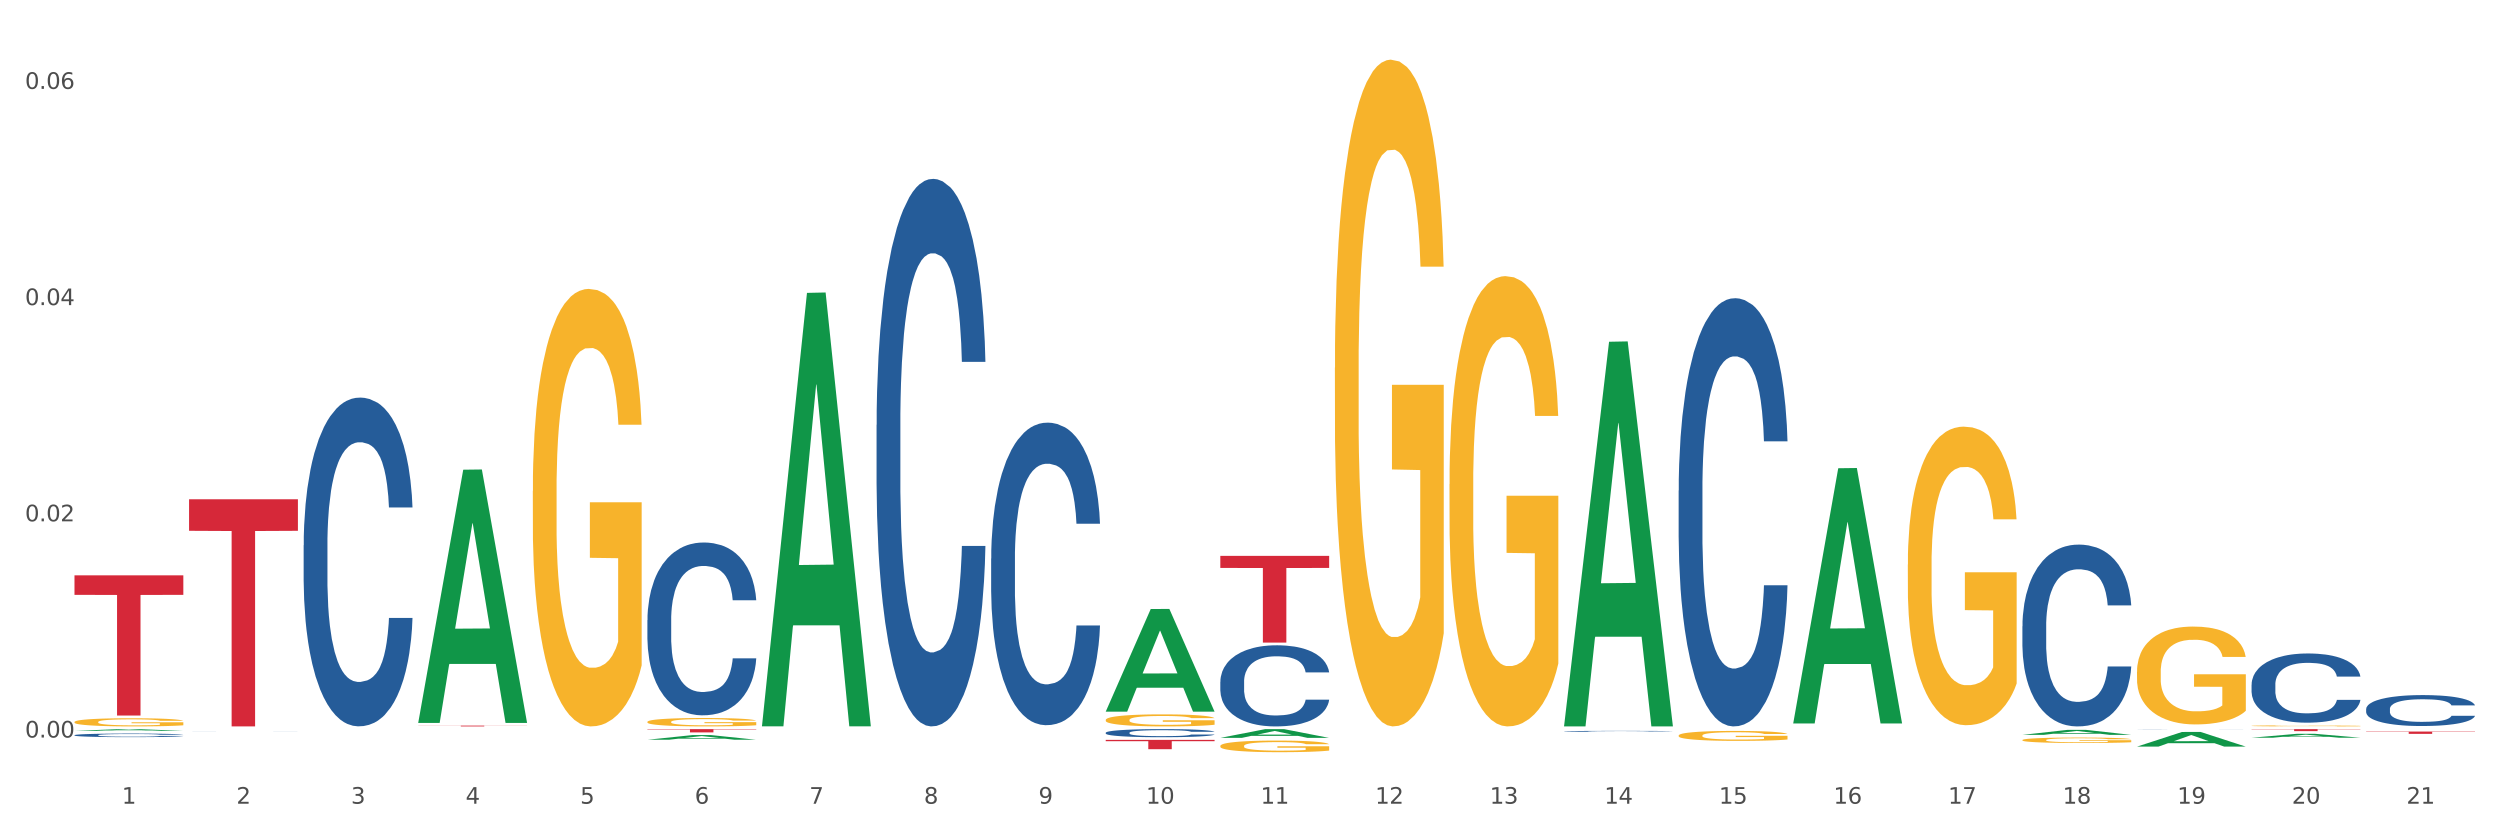 <?xml version="1.0" encoding="utf-8" standalone="no"?>
<!DOCTYPE svg PUBLIC "-//W3C//DTD SVG 1.1//EN"
  "http://www.w3.org/Graphics/SVG/1.1/DTD/svg11.dtd">
<svg xmlns:xlink="http://www.w3.org/1999/xlink" width="1080pt" height="360pt" viewBox="0 0 1080 360" xmlns="http://www.w3.org/2000/svg" version="1.1">
 <rect x="0" y="0" width="1080" height="360" fill="#333333" stroke="none"/>
 <defs>
  <style type="text/css">*{stroke-linejoin: round; stroke-linecap: butt}</style>
 </defs>
 <g id="figure_1">
  <g id="patch_1">
   <path d="M 0 360 
L 1080 360 
L 1080 0 
L 0 0 
z
" style="fill: #ffffff; stroke: #ffffff; stroke-linejoin: miter"/>
  </g>
  <g id="axes_1">
   <g id="matplotlib.axis_1">
    <g id="xtick_1">
     <g id="text_1">
      <!-- 1 -->
      <g style="fill: #4d4d4d" transform="translate(52.633 347.204) scale(0.096 -0.096)">
       <defs>
        <path id="DejaVuSans-31" d="M 794 531 
L 1825 531 
L 1825 4091 
L 703 3866 
L 703 4441 
L 1819 4666 
L 2450 4666 
L 2450 531 
L 3481 531 
L 3481 0 
L 794 0 
L 794 531 
z
" transform="scale(0.016)"/>
       </defs>
       <use xlink:href="#DejaVuSans-31"/>
      </g>
     </g>
    </g>
    <g id="xtick_2">
     <g id="text_2">
      <!-- 2 -->
      <g style="fill: #4d4d4d" transform="translate(102.133 347.204) scale(0.096 -0.096)">
       <defs>
        <path id="DejaVuSans-32" d="M 1228 531 
L 3431 531 
L 3431 0 
L 469 0 
L 469 531 
Q 828 903 1448 1529 
Q 2069 2156 2228 2338 
Q 2531 2678 2651 2914 
Q 2772 3150 2772 3378 
Q 2772 3750 2511 3984 
Q 2250 4219 1831 4219 
Q 1534 4219 1204 4116 
Q 875 4013 500 3803 
L 500 4441 
Q 881 4594 1212 4672 
Q 1544 4750 1819 4750 
Q 2544 4750 2975 4387 
Q 3406 4025 3406 3419 
Q 3406 3131 3298 2873 
Q 3191 2616 2906 2266 
Q 2828 2175 2409 1742 
Q 1991 1309 1228 531 
z
" transform="scale(0.016)"/>
       </defs>
       <use xlink:href="#DejaVuSans-32"/>
      </g>
     </g>
    </g>
    <g id="xtick_3">
     <g id="text_3">
      <!-- 3 -->
      <g style="fill: #4d4d4d" transform="translate(151.633 347.204) scale(0.096 -0.096)">
       <defs>
        <path id="DejaVuSans-33" d="M 2597 2516 
Q 3050 2419 3304 2112 
Q 3559 1806 3559 1356 
Q 3559 666 3084 287 
Q 2609 -91 1734 -91 
Q 1441 -91 1130 -33 
Q 819 25 488 141 
L 488 750 
Q 750 597 1062 519 
Q 1375 441 1716 441 
Q 2309 441 2620 675 
Q 2931 909 2931 1356 
Q 2931 1769 2642 2001 
Q 2353 2234 1838 2234 
L 1294 2234 
L 1294 2753 
L 1863 2753 
Q 2328 2753 2575 2939 
Q 2822 3125 2822 3475 
Q 2822 3834 2567 4026 
Q 2313 4219 1838 4219 
Q 1578 4219 1281 4162 
Q 984 4106 628 3988 
L 628 4550 
Q 988 4650 1302 4700 
Q 1616 4750 1894 4750 
Q 2613 4750 3031 4423 
Q 3450 4097 3450 3541 
Q 3450 3153 3228 2886 
Q 3006 2619 2597 2516 
z
" transform="scale(0.016)"/>
       </defs>
       <use xlink:href="#DejaVuSans-33"/>
      </g>
     </g>
    </g>
    <g id="xtick_4">
     <g id="text_4">
      <!-- 4 -->
      <g style="fill: #4d4d4d" transform="translate(201.133 347.204) scale(0.096 -0.096)">
       <defs>
        <path id="DejaVuSans-34" d="M 2419 4116 
L 825 1625 
L 2419 1625 
L 2419 4116 
z
M 2253 4666 
L 3047 4666 
L 3047 1625 
L 3713 1625 
L 3713 1100 
L 3047 1100 
L 3047 0 
L 2419 0 
L 2419 1100 
L 313 1100 
L 313 1709 
L 2253 4666 
z
" transform="scale(0.016)"/>
       </defs>
       <use xlink:href="#DejaVuSans-34"/>
      </g>
     </g>
    </g>
    <g id="xtick_5">
     <g id="text_5">
      <!-- 5 -->
      <g style="fill: #4d4d4d" transform="translate(250.633 347.204) scale(0.096 -0.096)">
       <defs>
        <path id="DejaVuSans-35" d="M 691 4666 
L 3169 4666 
L 3169 4134 
L 1269 4134 
L 1269 2991 
Q 1406 3038 1543 3061 
Q 1681 3084 1819 3084 
Q 2600 3084 3056 2656 
Q 3513 2228 3513 1497 
Q 3513 744 3044 326 
Q 2575 -91 1722 -91 
Q 1428 -91 1123 -41 
Q 819 9 494 109 
L 494 744 
Q 775 591 1075 516 
Q 1375 441 1709 441 
Q 2250 441 2565 725 
Q 2881 1009 2881 1497 
Q 2881 1984 2565 2268 
Q 2250 2553 1709 2553 
Q 1456 2553 1204 2497 
Q 953 2441 691 2322 
L 691 4666 
z
" transform="scale(0.016)"/>
       </defs>
       <use xlink:href="#DejaVuSans-35"/>
      </g>
     </g>
    </g>
    <g id="xtick_6">
     <g id="text_6">
      <!-- 6 -->
      <g style="fill: #4d4d4d" transform="translate(300.134 347.204) scale(0.096 -0.096)">
       <defs>
        <path id="DejaVuSans-36" d="M 2113 2584 
Q 1688 2584 1439 2293 
Q 1191 2003 1191 1497 
Q 1191 994 1439 701 
Q 1688 409 2113 409 
Q 2538 409 2786 701 
Q 3034 994 3034 1497 
Q 3034 2003 2786 2293 
Q 2538 2584 2113 2584 
z
M 3366 4563 
L 3366 3988 
Q 3128 4100 2886 4159 
Q 2644 4219 2406 4219 
Q 1781 4219 1451 3797 
Q 1122 3375 1075 2522 
Q 1259 2794 1537 2939 
Q 1816 3084 2150 3084 
Q 2853 3084 3261 2657 
Q 3669 2231 3669 1497 
Q 3669 778 3244 343 
Q 2819 -91 2113 -91 
Q 1303 -91 875 529 
Q 447 1150 447 2328 
Q 447 3434 972 4092 
Q 1497 4750 2381 4750 
Q 2619 4750 2861 4703 
Q 3103 4656 3366 4563 
z
" transform="scale(0.016)"/>
       </defs>
       <use xlink:href="#DejaVuSans-36"/>
      </g>
     </g>
    </g>
    <g id="xtick_7">
     <g id="text_7">
      <!-- 7 -->
      <g style="fill: #4d4d4d" transform="translate(349.634 347.204) scale(0.096 -0.096)">
       <defs>
        <path id="DejaVuSans-37" d="M 525 4666 
L 3525 4666 
L 3525 4397 
L 1831 0 
L 1172 0 
L 2766 4134 
L 525 4134 
L 525 4666 
z
" transform="scale(0.016)"/>
       </defs>
       <use xlink:href="#DejaVuSans-37"/>
      </g>
     </g>
    </g>
    <g id="xtick_8">
     <g id="text_8">
      <!-- 8 -->
      <g style="fill: #4d4d4d" transform="translate(399.134 347.204) scale(0.096 -0.096)">
       <defs>
        <path id="DejaVuSans-38" d="M 2034 2216 
Q 1584 2216 1326 1975 
Q 1069 1734 1069 1313 
Q 1069 891 1326 650 
Q 1584 409 2034 409 
Q 2484 409 2743 651 
Q 3003 894 3003 1313 
Q 3003 1734 2745 1975 
Q 2488 2216 2034 2216 
z
M 1403 2484 
Q 997 2584 770 2862 
Q 544 3141 544 3541 
Q 544 4100 942 4425 
Q 1341 4750 2034 4750 
Q 2731 4750 3128 4425 
Q 3525 4100 3525 3541 
Q 3525 3141 3298 2862 
Q 3072 2584 2669 2484 
Q 3125 2378 3379 2068 
Q 3634 1759 3634 1313 
Q 3634 634 3220 271 
Q 2806 -91 2034 -91 
Q 1263 -91 848 271 
Q 434 634 434 1313 
Q 434 1759 690 2068 
Q 947 2378 1403 2484 
z
M 1172 3481 
Q 1172 3119 1398 2916 
Q 1625 2713 2034 2713 
Q 2441 2713 2670 2916 
Q 2900 3119 2900 3481 
Q 2900 3844 2670 4047 
Q 2441 4250 2034 4250 
Q 1625 4250 1398 4047 
Q 1172 3844 1172 3481 
z
" transform="scale(0.016)"/>
       </defs>
       <use xlink:href="#DejaVuSans-38"/>
      </g>
     </g>
    </g>
    <g id="xtick_9">
     <g id="text_9">
      <!-- 9 -->
      <g style="fill: #4d4d4d" transform="translate(448.634 347.204) scale(0.096 -0.096)">
       <defs>
        <path id="DejaVuSans-39" d="M 703 97 
L 703 672 
Q 941 559 1184 500 
Q 1428 441 1663 441 
Q 2288 441 2617 861 
Q 2947 1281 2994 2138 
Q 2813 1869 2534 1725 
Q 2256 1581 1919 1581 
Q 1219 1581 811 2004 
Q 403 2428 403 3163 
Q 403 3881 828 4315 
Q 1253 4750 1959 4750 
Q 2769 4750 3195 4129 
Q 3622 3509 3622 2328 
Q 3622 1225 3098 567 
Q 2575 -91 1691 -91 
Q 1453 -91 1209 -44 
Q 966 3 703 97 
z
M 1959 2075 
Q 2384 2075 2632 2365 
Q 2881 2656 2881 3163 
Q 2881 3666 2632 3958 
Q 2384 4250 1959 4250 
Q 1534 4250 1286 3958 
Q 1038 3666 1038 3163 
Q 1038 2656 1286 2365 
Q 1534 2075 1959 2075 
z
" transform="scale(0.016)"/>
       </defs>
       <use xlink:href="#DejaVuSans-39"/>
      </g>
     </g>
    </g>
    <g id="xtick_10">
     <g id="text_10">
      <!-- 10 -->
      <g style="fill: #4d4d4d" transform="translate(495.079 347.204) scale(0.096 -0.096)">
       <defs>
        <path id="DejaVuSans-30" d="M 2034 4250 
Q 1547 4250 1301 3770 
Q 1056 3291 1056 2328 
Q 1056 1369 1301 889 
Q 1547 409 2034 409 
Q 2525 409 2770 889 
Q 3016 1369 3016 2328 
Q 3016 3291 2770 3770 
Q 2525 4250 2034 4250 
z
M 2034 4750 
Q 2819 4750 3233 4129 
Q 3647 3509 3647 2328 
Q 3647 1150 3233 529 
Q 2819 -91 2034 -91 
Q 1250 -91 836 529 
Q 422 1150 422 2328 
Q 422 3509 836 4129 
Q 1250 4750 2034 4750 
z
" transform="scale(0.016)"/>
       </defs>
       <use xlink:href="#DejaVuSans-31"/>
       <use xlink:href="#DejaVuSans-30" transform="translate(63.623 0)"/>
      </g>
     </g>
    </g>
    <g id="xtick_11">
     <g id="text_11">
      <!-- 11 -->
      <g style="fill: #4d4d4d" transform="translate(544.58 347.204) scale(0.096 -0.096)">
       <use xlink:href="#DejaVuSans-31"/>
       <use xlink:href="#DejaVuSans-31" transform="translate(63.623 0)"/>
      </g>
     </g>
    </g>
    <g id="xtick_12">
     <g id="text_12">
      <!-- 12 -->
      <g style="fill: #4d4d4d" transform="translate(594.08 347.204) scale(0.096 -0.096)">
       <use xlink:href="#DejaVuSans-31"/>
       <use xlink:href="#DejaVuSans-32" transform="translate(63.623 0)"/>
      </g>
     </g>
    </g>
    <g id="xtick_13">
     <g id="text_13">
      <!-- 13 -->
      <g style="fill: #4d4d4d" transform="translate(643.58 347.204) scale(0.096 -0.096)">
       <use xlink:href="#DejaVuSans-31"/>
       <use xlink:href="#DejaVuSans-33" transform="translate(63.623 0)"/>
      </g>
     </g>
    </g>
    <g id="xtick_14">
     <g id="text_14">
      <!-- 14 -->
      <g style="fill: #4d4d4d" transform="translate(693.08 347.204) scale(0.096 -0.096)">
       <use xlink:href="#DejaVuSans-31"/>
       <use xlink:href="#DejaVuSans-34" transform="translate(63.623 0)"/>
      </g>
     </g>
    </g>
    <g id="xtick_15">
     <g id="text_15">
      <!-- 15 -->
      <g style="fill: #4d4d4d" transform="translate(742.58 347.204) scale(0.096 -0.096)">
       <use xlink:href="#DejaVuSans-31"/>
       <use xlink:href="#DejaVuSans-35" transform="translate(63.623 0)"/>
      </g>
     </g>
    </g>
    <g id="xtick_16">
     <g id="text_16">
      <!-- 16 -->
      <g style="fill: #4d4d4d" transform="translate(792.08 347.204) scale(0.096 -0.096)">
       <use xlink:href="#DejaVuSans-31"/>
       <use xlink:href="#DejaVuSans-36" transform="translate(63.623 0)"/>
      </g>
     </g>
    </g>
    <g id="xtick_17">
     <g id="text_17">
      <!-- 17 -->
      <g style="fill: #4d4d4d" transform="translate(841.58 347.204) scale(0.096 -0.096)">
       <use xlink:href="#DejaVuSans-31"/>
       <use xlink:href="#DejaVuSans-37" transform="translate(63.623 0)"/>
      </g>
     </g>
    </g>
    <g id="xtick_18">
     <g id="text_18">
      <!-- 18 -->
      <g style="fill: #4d4d4d" transform="translate(891.08 347.204) scale(0.096 -0.096)">
       <use xlink:href="#DejaVuSans-31"/>
       <use xlink:href="#DejaVuSans-38" transform="translate(63.623 0)"/>
      </g>
     </g>
    </g>
    <g id="xtick_19">
     <g id="text_19">
      <!-- 19 -->
      <g style="fill: #4d4d4d" transform="translate(940.58 347.204) scale(0.096 -0.096)">
       <use xlink:href="#DejaVuSans-31"/>
       <use xlink:href="#DejaVuSans-39" transform="translate(63.623 0)"/>
      </g>
     </g>
    </g>
    <g id="xtick_20">
     <g id="text_20">
      <!-- 20 -->
      <g style="fill: #4d4d4d" transform="translate(990.08 347.204) scale(0.096 -0.096)">
       <use xlink:href="#DejaVuSans-32"/>
       <use xlink:href="#DejaVuSans-30" transform="translate(63.623 0)"/>
      </g>
     </g>
    </g>
    <g id="xtick_21">
     <g id="text_21">
      <!-- 21 -->
      <g style="fill: #4d4d4d" transform="translate(1039.58 347.204) scale(0.096 -0.096)">
       <use xlink:href="#DejaVuSans-32"/>
       <use xlink:href="#DejaVuSans-31" transform="translate(63.623 0)"/>
      </g>
     </g>
    </g>
    <g id="xtick_22"/>
    <g id="xtick_23"/>
    <g id="xtick_24"/>
    <g id="xtick_25"/>
    <g id="xtick_26"/>
    <g id="xtick_27"/>
    <g id="xtick_28"/>
    <g id="xtick_29"/>
    <g id="xtick_30"/>
    <g id="xtick_31"/>
    <g id="xtick_32"/>
    <g id="xtick_33"/>
    <g id="xtick_34"/>
    <g id="xtick_35"/>
    <g id="xtick_36"/>
    <g id="xtick_37"/>
    <g id="xtick_38"/>
    <g id="xtick_39"/>
    <g id="xtick_40"/>
    <g id="xtick_41"/>
   </g>
   <g id="matplotlib.axis_2">
    <g id="ytick_1">
     <g id="text_22">
      <!-- 0.00 -->
      <g style="fill: #4d4d4d" transform="translate(10.8 318.619) scale(0.096 -0.096)">
       <defs>
        <path id="DejaVuSans-2e" d="M 684 794 
L 1344 794 
L 1344 0 
L 684 0 
L 684 794 
z
" transform="scale(0.016)"/>
       </defs>
       <use xlink:href="#DejaVuSans-30"/>
       <use xlink:href="#DejaVuSans-2e" transform="translate(63.623 0)"/>
       <use xlink:href="#DejaVuSans-30" transform="translate(95.41 0)"/>
       <use xlink:href="#DejaVuSans-30" transform="translate(159.033 0)"/>
      </g>
     </g>
    </g>
    <g id="ytick_2">
     <g id="text_23">
      <!-- 0.02 -->
      <g style="fill: #4d4d4d" transform="translate(10.8 225.212) scale(0.096 -0.096)">
       <use xlink:href="#DejaVuSans-30"/>
       <use xlink:href="#DejaVuSans-2e" transform="translate(63.623 0)"/>
       <use xlink:href="#DejaVuSans-30" transform="translate(95.41 0)"/>
       <use xlink:href="#DejaVuSans-32" transform="translate(159.033 0)"/>
      </g>
     </g>
    </g>
    <g id="ytick_3">
     <g id="text_24">
      <!-- 0.04 -->
      <g style="fill: #4d4d4d" transform="translate(10.8 131.804) scale(0.096 -0.096)">
       <use xlink:href="#DejaVuSans-30"/>
       <use xlink:href="#DejaVuSans-2e" transform="translate(63.623 0)"/>
       <use xlink:href="#DejaVuSans-30" transform="translate(95.41 0)"/>
       <use xlink:href="#DejaVuSans-34" transform="translate(159.033 0)"/>
      </g>
     </g>
    </g>
    <g id="ytick_4">
     <g id="text_25">
      <!-- 0.06 -->
      <g style="fill: #4d4d4d" transform="translate(10.8 38.397) scale(0.096 -0.096)">
       <use xlink:href="#DejaVuSans-30"/>
       <use xlink:href="#DejaVuSans-2e" transform="translate(63.623 0)"/>
       <use xlink:href="#DejaVuSans-30" transform="translate(95.41 0)"/>
       <use xlink:href="#DejaVuSans-36" transform="translate(159.033 0)"/>
      </g>
     </g>
    </g>
    <g id="ytick_5"/>
    <g id="ytick_6"/>
    <g id="ytick_7"/>
   </g>
   <g id="PolyCollection_1">
    <path d="M 32.175 315.737 
L 32.223 315.736 
L 51.615 314.972 
L 59.663 314.972 
L 79.2 315.738 
L 69.892 315.738 
L 65.674 315.56 
L 45.652 315.56 
L 45.507 315.563 
L 41.435 315.738 
L 32.175 315.738 
L 32.175 315.737 
L 48.173 315.453 
L 63.153 315.453 
L 55.736 315.135 
L 55.639 315.134 
L 55.542 315.136 
L 48.125 315.453 
L 48.173 315.453 
L 32.175 315.737 
z
" clip-path="url(#pa9a9a9dbaa)" style="fill: #109648"/>
    <path d="M 527.175 294.512 
L 527.231 294.48 
L 527.231 293.584 
L 527.397 292.368 
L 528.009 290.127 
L 528.787 288.43 
L 530.121 286.446 
L 530.844 285.613 
L 531.789 284.685 
L 533.734 283.181 
L 535.957 281.9 
L 537.514 281.196 
L 538.681 280.748 
L 541.294 279.948 
L 542.794 279.595 
L 544.351 279.307 
L 545.685 279.115 
L 547.908 278.891 
L 549.687 278.795 
L 551.744 278.763 
L 553.467 278.795 
L 555.746 278.923 
L 559.081 279.307 
L 560.359 279.531 
L 562.082 279.915 
L 563.861 280.428 
L 565.306 280.94 
L 566.974 281.676 
L 568.697 282.636 
L 570.365 283.853 
L 571.532 284.973 
L 572.477 286.158 
L 573.311 287.598 
L 573.922 289.167 
L 574.2 290.479 
L 564.028 290.479 
L 563.75 289.295 
L 563.194 288.014 
L 562.638 287.15 
L 562.027 286.446 
L 561.082 285.645 
L 560.248 285.133 
L 558.859 284.525 
L 557.58 284.141 
L 556.524 283.917 
L 555.245 283.725 
L 552.522 283.533 
L 550.576 283.533 
L 549.353 283.597 
L 547.853 283.757 
L 546.574 283.981 
L 545.073 284.365 
L 543.906 284.781 
L 542.739 285.325 
L 542.072 285.709 
L 541.071 286.414 
L 540.404 286.99 
L 539.515 287.982 
L 539.015 288.686 
L 538.125 290.511 
L 537.736 291.855 
L 537.569 292.784 
L 537.458 293.808 
L 537.458 298.802 
L 537.792 301.043 
L 538.07 302.003 
L 538.514 303.091 
L 539.348 304.5 
L 540.571 305.876 
L 541.849 306.869 
L 542.906 307.477 
L 543.906 307.925 
L 544.907 308.277 
L 546.13 308.597 
L 547.13 308.789 
L 548.631 308.981 
L 550.41 309.077 
L 551.799 309.077 
L 554.634 308.917 
L 555.913 308.757 
L 557.135 308.533 
L 558.469 308.181 
L 559.526 307.797 
L 560.137 307.509 
L 561.138 306.901 
L 561.916 306.26 
L 562.583 305.524 
L 563.027 304.884 
L 563.528 303.924 
L 563.917 302.835 
L 564.028 302.259 
L 574.2 302.259 
L 573.978 303.411 
L 573.589 304.532 
L 572.81 306.036 
L 572.199 306.901 
L 571.254 307.957 
L 570.253 308.853 
L 568.864 309.845 
L 567.585 310.582 
L 566.251 311.222 
L 564.806 311.798 
L 562.194 312.598 
L 561.249 312.822 
L 559.248 313.207 
L 557.691 313.431 
L 555.412 313.655 
L 553.078 313.783 
L 550.632 313.815 
L 548.464 313.751 
L 546.074 313.559 
L 544.573 313.367 
L 542.906 313.079 
L 540.96 312.63 
L 539.126 312.086 
L 537.403 311.446 
L 535.791 310.71 
L 534.29 309.878 
L 532.344 308.501 
L 530.899 307.157 
L 529.843 305.908 
L 529.12 304.852 
L 528.398 303.507 
L 528.009 302.579 
L 527.397 300.338 
L 527.175 298.258 
L 527.175 294.512 
z
" clip-path="url(#pa9a9a9dbaa)" style="fill: #255c99"/>
    <path d="M 477.675 316.547 
L 477.731 316.544 
L 477.731 316.454 
L 477.897 316.333 
L 478.509 316.109 
L 479.287 315.939 
L 480.621 315.74 
L 481.344 315.657 
L 482.289 315.564 
L 484.234 315.414 
L 486.457 315.286 
L 488.014 315.215 
L 489.181 315.17 
L 491.794 315.09 
L 493.294 315.055 
L 494.851 315.026 
L 496.185 315.007 
L 498.408 314.984 
L 500.187 314.975 
L 502.244 314.972 
L 503.967 314.975 
L 506.246 314.988 
L 509.581 315.026 
L 510.859 315.049 
L 512.582 315.087 
L 514.361 315.138 
L 515.806 315.189 
L 517.474 315.263 
L 519.197 315.359 
L 520.865 315.481 
L 522.032 315.593 
L 522.977 315.711 
L 523.811 315.856 
L 524.422 316.012 
L 524.7 316.144 
L 514.528 316.144 
L 514.25 316.025 
L 513.694 315.897 
L 513.138 315.811 
L 512.527 315.74 
L 511.582 315.66 
L 510.748 315.609 
L 509.359 315.548 
L 508.08 315.51 
L 507.024 315.487 
L 505.745 315.468 
L 503.022 315.449 
L 501.076 315.449 
L 499.853 315.455 
L 498.353 315.471 
L 497.074 315.494 
L 495.573 315.532 
L 494.406 315.574 
L 493.239 315.628 
L 492.572 315.667 
L 491.571 315.737 
L 490.904 315.795 
L 490.015 315.894 
L 489.515 315.964 
L 488.625 316.147 
L 488.236 316.281 
L 488.069 316.374 
L 487.958 316.477 
L 487.958 316.976 
L 488.292 317.201 
L 488.57 317.297 
L 489.014 317.406 
L 489.848 317.546 
L 491.071 317.684 
L 492.349 317.783 
L 493.406 317.844 
L 494.406 317.889 
L 495.407 317.924 
L 496.63 317.956 
L 497.63 317.976 
L 499.131 317.995 
L 500.91 318.004 
L 502.299 318.004 
L 505.134 317.988 
L 506.413 317.972 
L 507.635 317.95 
L 508.969 317.915 
L 510.026 317.876 
L 510.637 317.847 
L 511.637 317.787 
L 512.416 317.723 
L 513.083 317.649 
L 513.527 317.585 
L 514.028 317.489 
L 514.417 317.38 
L 514.528 317.322 
L 524.7 317.322 
L 524.478 317.438 
L 524.089 317.55 
L 523.31 317.7 
L 522.699 317.787 
L 521.754 317.892 
L 520.753 317.982 
L 519.364 318.081 
L 518.085 318.155 
L 516.751 318.219 
L 515.306 318.277 
L 512.694 318.357 
L 511.749 318.379 
L 509.748 318.418 
L 508.191 318.44 
L 505.912 318.462 
L 503.578 318.475 
L 501.132 318.478 
L 498.964 318.472 
L 496.574 318.453 
L 495.073 318.434 
L 493.406 318.405 
L 491.46 318.36 
L 489.626 318.305 
L 487.903 318.241 
L 486.291 318.168 
L 484.79 318.084 
L 482.844 317.947 
L 481.399 317.812 
L 480.343 317.687 
L 479.62 317.582 
L 478.898 317.447 
L 478.509 317.354 
L 477.897 317.13 
L 477.675 316.922 
L 477.675 316.547 
z
" clip-path="url(#pa9a9a9dbaa)" style="fill: #255c99"/>
    <path d="M 428.175 241.307 
L 428.231 241.187 
L 428.231 237.845 
L 428.397 233.309 
L 429.009 224.953 
L 429.787 218.627 
L 431.121 211.226 
L 431.844 208.122 
L 432.789 204.661 
L 434.734 199.05 
L 436.957 194.276 
L 438.514 191.649 
L 439.681 189.978 
L 442.294 186.994 
L 443.794 185.681 
L 445.351 184.607 
L 446.685 183.891 
L 448.908 183.055 
L 450.687 182.697 
L 452.744 182.577 
L 454.467 182.697 
L 456.746 183.174 
L 460.081 184.607 
L 461.359 185.442 
L 463.082 186.875 
L 464.861 188.785 
L 466.306 190.695 
L 467.974 193.44 
L 469.697 197.021 
L 471.365 201.557 
L 472.532 205.735 
L 473.477 210.151 
L 474.311 215.523 
L 474.922 221.372 
L 475.2 226.266 
L 465.028 226.266 
L 464.75 221.85 
L 464.194 217.075 
L 463.638 213.852 
L 463.027 211.226 
L 462.082 208.242 
L 461.248 206.332 
L 459.859 204.064 
L 458.58 202.631 
L 457.524 201.796 
L 456.245 201.08 
L 453.522 200.363 
L 451.576 200.363 
L 450.353 200.602 
L 448.853 201.199 
L 447.574 202.034 
L 446.073 203.467 
L 444.906 205.019 
L 443.739 207.048 
L 443.072 208.48 
L 442.071 211.106 
L 441.404 213.255 
L 440.515 216.955 
L 440.015 219.582 
L 439.125 226.386 
L 438.736 231.399 
L 438.569 234.861 
L 438.458 238.68 
L 438.458 257.302 
L 438.792 265.658 
L 439.07 269.239 
L 439.514 273.297 
L 440.348 278.549 
L 441.571 283.682 
L 442.849 287.383 
L 443.906 289.651 
L 444.906 291.322 
L 445.907 292.635 
L 447.13 293.828 
L 448.13 294.545 
L 449.631 295.261 
L 451.41 295.619 
L 452.799 295.619 
L 455.634 295.022 
L 456.913 294.425 
L 458.135 293.59 
L 459.469 292.277 
L 460.526 290.844 
L 461.137 289.77 
L 462.137 287.502 
L 462.916 285.115 
L 463.583 282.369 
L 464.027 279.982 
L 464.528 276.401 
L 464.917 272.342 
L 465.028 270.194 
L 475.2 270.194 
L 474.978 274.491 
L 474.589 278.669 
L 473.81 284.279 
L 473.199 287.502 
L 472.254 291.441 
L 471.253 294.783 
L 469.864 298.484 
L 468.585 301.229 
L 467.251 303.617 
L 465.806 305.765 
L 463.194 308.749 
L 462.249 309.585 
L 460.248 311.017 
L 458.691 311.853 
L 456.412 312.689 
L 454.078 313.166 
L 451.632 313.285 
L 449.464 313.047 
L 447.074 312.33 
L 445.573 311.614 
L 443.906 310.54 
L 441.96 308.869 
L 440.126 306.84 
L 438.403 304.452 
L 436.791 301.707 
L 435.29 298.603 
L 433.344 293.47 
L 431.899 288.457 
L 430.843 283.802 
L 430.12 279.862 
L 429.398 274.849 
L 429.009 271.387 
L 428.397 263.032 
L 428.175 255.273 
L 428.175 241.307 
z
" clip-path="url(#pa9a9a9dbaa)" style="fill: #255c99"/>
    <path d="M 378.675 183.553 
L 378.731 183.337 
L 378.731 177.288 
L 378.897 169.079 
L 379.509 153.958 
L 380.287 142.508 
L 381.621 129.115 
L 382.344 123.498 
L 383.289 117.234 
L 385.234 107.081 
L 387.457 98.44 
L 389.014 93.687 
L 390.181 90.663 
L 392.794 85.262 
L 394.294 82.886 
L 395.851 80.942 
L 397.185 79.646 
L 399.408 78.134 
L 401.187 77.485 
L 403.244 77.269 
L 404.967 77.485 
L 407.246 78.35 
L 410.581 80.942 
L 411.859 82.454 
L 413.582 85.046 
L 415.361 88.503 
L 416.806 91.959 
L 418.474 96.928 
L 420.197 103.408 
L 421.865 111.617 
L 423.032 119.178 
L 423.977 127.171 
L 424.811 136.892 
L 425.422 147.477 
L 425.7 156.334 
L 415.528 156.334 
L 415.25 148.341 
L 414.694 139.7 
L 414.138 133.868 
L 413.527 129.115 
L 412.582 123.714 
L 411.748 120.258 
L 410.359 116.154 
L 409.08 113.561 
L 408.024 112.049 
L 406.745 110.753 
L 404.022 109.457 
L 402.076 109.457 
L 400.853 109.889 
L 399.353 110.969 
L 398.074 112.481 
L 396.573 115.073 
L 395.406 117.882 
L 394.239 121.554 
L 393.572 124.146 
L 392.571 128.899 
L 391.904 132.787 
L 391.015 139.484 
L 390.515 144.237 
L 389.625 156.55 
L 389.236 165.623 
L 389.069 171.888 
L 388.958 178.8 
L 388.958 212.5 
L 389.292 227.622 
L 389.57 234.102 
L 390.014 241.447 
L 390.848 250.952 
L 392.071 260.241 
L 393.349 266.938 
L 394.406 271.042 
L 395.406 274.067 
L 396.407 276.443 
L 397.63 278.603 
L 398.63 279.899 
L 400.131 281.195 
L 401.91 281.843 
L 403.299 281.843 
L 406.134 280.763 
L 407.413 279.683 
L 408.635 278.171 
L 409.969 275.795 
L 411.026 273.202 
L 411.637 271.258 
L 412.637 267.154 
L 413.416 262.833 
L 414.083 257.865 
L 414.527 253.544 
L 415.028 247.064 
L 415.417 239.719 
L 415.528 235.83 
L 425.7 235.83 
L 425.478 243.607 
L 425.089 251.168 
L 424.31 261.321 
L 423.699 267.154 
L 422.754 274.283 
L 421.753 280.331 
L 420.364 287.028 
L 419.085 291.996 
L 417.751 296.317 
L 416.306 300.205 
L 413.694 305.606 
L 412.749 307.118 
L 410.748 309.71 
L 409.191 311.223 
L 406.912 312.735 
L 404.578 313.599 
L 402.132 313.815 
L 399.964 313.383 
L 397.574 312.087 
L 396.073 310.791 
L 394.406 308.846 
L 392.46 305.822 
L 390.626 302.15 
L 388.903 297.829 
L 387.291 292.861 
L 385.79 287.244 
L 383.844 277.955 
L 382.399 268.882 
L 381.343 260.457 
L 380.62 253.328 
L 379.898 244.255 
L 379.509 237.991 
L 378.897 222.869 
L 378.675 208.828 
L 378.675 183.553 
z
" clip-path="url(#pa9a9a9dbaa)" style="fill: #255c99"/>
    <path d="M 279.675 267.907 
L 279.731 267.839 
L 279.731 265.93 
L 279.897 263.339 
L 280.509 258.566 
L 281.287 254.952 
L 282.621 250.725 
L 283.344 248.952 
L 284.289 246.975 
L 286.234 243.77 
L 288.457 241.043 
L 290.014 239.543 
L 291.181 238.588 
L 293.794 236.883 
L 295.294 236.133 
L 296.851 235.52 
L 298.185 235.111 
L 300.408 234.633 
L 302.187 234.429 
L 304.244 234.36 
L 305.967 234.429 
L 308.246 234.701 
L 311.581 235.52 
L 312.859 235.997 
L 314.582 236.815 
L 316.361 237.906 
L 317.806 238.997 
L 319.474 240.565 
L 321.197 242.611 
L 322.865 245.202 
L 324.032 247.588 
L 324.977 250.111 
L 325.811 253.179 
L 326.422 256.52 
L 326.7 259.316 
L 316.528 259.316 
L 316.25 256.793 
L 315.694 254.066 
L 315.138 252.225 
L 314.527 250.725 
L 313.582 249.02 
L 312.748 247.929 
L 311.359 246.634 
L 310.08 245.815 
L 309.024 245.338 
L 307.745 244.929 
L 305.022 244.52 
L 303.076 244.52 
L 301.853 244.656 
L 300.353 244.997 
L 299.074 245.475 
L 297.573 246.293 
L 296.406 247.179 
L 295.239 248.338 
L 294.572 249.157 
L 293.571 250.657 
L 292.904 251.884 
L 292.015 253.998 
L 291.515 255.498 
L 290.625 259.384 
L 290.236 262.248 
L 290.069 264.225 
L 289.958 266.407 
L 289.958 277.044 
L 290.292 281.817 
L 290.57 283.863 
L 291.014 286.181 
L 291.848 289.181 
L 293.071 292.113 
L 294.349 294.227 
L 295.406 295.522 
L 296.406 296.477 
L 297.407 297.227 
L 298.63 297.909 
L 299.63 298.318 
L 301.131 298.727 
L 302.91 298.931 
L 304.299 298.931 
L 307.134 298.59 
L 308.413 298.25 
L 309.635 297.772 
L 310.969 297.022 
L 312.026 296.204 
L 312.637 295.59 
L 313.637 294.295 
L 314.416 292.931 
L 315.083 291.363 
L 315.527 289.999 
L 316.028 287.954 
L 316.417 285.635 
L 316.528 284.408 
L 326.7 284.408 
L 326.478 286.863 
L 326.089 289.249 
L 325.31 292.454 
L 324.699 294.295 
L 323.754 296.545 
L 322.753 298.454 
L 321.364 300.568 
L 320.085 302.136 
L 318.751 303.5 
L 317.306 304.727 
L 314.694 306.432 
L 313.749 306.909 
L 311.748 307.727 
L 310.191 308.204 
L 307.912 308.682 
L 305.578 308.955 
L 303.132 309.023 
L 300.964 308.886 
L 298.574 308.477 
L 297.073 308.068 
L 295.406 307.454 
L 293.46 306.5 
L 291.626 305.341 
L 289.903 303.977 
L 288.291 302.409 
L 286.79 300.636 
L 284.844 297.704 
L 283.399 294.84 
L 282.343 292.181 
L 281.62 289.931 
L 280.898 287.067 
L 280.509 285.09 
L 279.897 280.317 
L 279.675 275.885 
L 279.675 267.907 
z
" clip-path="url(#pa9a9a9dbaa)" style="fill: #255c99"/>
    <path d="M 131.175 235.569 
L 131.231 235.439 
L 131.231 231.808 
L 131.397 226.879 
L 132.009 217.8 
L 132.787 210.925 
L 134.121 202.884 
L 134.844 199.512 
L 135.789 195.75 
L 137.734 189.654 
L 139.957 184.466 
L 141.514 181.613 
L 142.681 179.797 
L 145.294 176.554 
L 146.794 175.127 
L 148.351 173.96 
L 149.685 173.182 
L 151.908 172.274 
L 153.687 171.885 
L 155.744 171.755 
L 157.467 171.885 
L 159.746 172.404 
L 163.081 173.96 
L 164.359 174.868 
L 166.082 176.424 
L 167.861 178.5 
L 169.306 180.575 
L 170.974 183.558 
L 172.697 187.449 
L 174.365 192.378 
L 175.532 196.918 
L 176.477 201.717 
L 177.311 207.553 
L 177.922 213.909 
L 178.2 219.226 
L 168.028 219.226 
L 167.75 214.427 
L 167.194 209.239 
L 166.638 205.737 
L 166.027 202.884 
L 165.082 199.641 
L 164.248 197.566 
L 162.859 195.102 
L 161.58 193.545 
L 160.524 192.637 
L 159.245 191.859 
L 156.522 191.081 
L 154.576 191.081 
L 153.353 191.34 
L 151.853 191.989 
L 150.574 192.897 
L 149.073 194.453 
L 147.906 196.139 
L 146.739 198.344 
L 146.072 199.901 
L 145.071 202.754 
L 144.404 205.089 
L 143.515 209.11 
L 143.015 211.963 
L 142.125 219.356 
L 141.736 224.804 
L 141.569 228.565 
L 141.458 232.716 
L 141.458 252.949 
L 141.792 262.028 
L 142.07 265.92 
L 142.514 270.329 
L 143.348 276.036 
L 144.571 281.614 
L 145.849 285.634 
L 146.906 288.099 
L 147.906 289.915 
L 148.907 291.341 
L 150.13 292.638 
L 151.13 293.417 
L 152.631 294.195 
L 154.41 294.584 
L 155.799 294.584 
L 158.634 293.935 
L 159.912 293.287 
L 161.135 292.379 
L 162.469 290.952 
L 163.526 289.396 
L 164.137 288.228 
L 165.137 285.764 
L 165.916 283.17 
L 166.583 280.187 
L 167.027 277.593 
L 167.528 273.702 
L 167.917 269.292 
L 168.028 266.957 
L 178.2 266.957 
L 177.978 271.626 
L 177.589 276.166 
L 176.81 282.262 
L 176.199 285.764 
L 175.254 290.044 
L 174.253 293.676 
L 172.864 297.697 
L 171.585 300.68 
L 170.251 303.274 
L 168.806 305.609 
L 166.194 308.851 
L 165.249 309.759 
L 163.248 311.316 
L 161.691 312.224 
L 159.412 313.131 
L 157.078 313.65 
L 154.632 313.78 
L 152.464 313.521 
L 150.074 312.742 
L 148.573 311.964 
L 146.906 310.797 
L 144.96 308.981 
L 143.126 306.776 
L 141.403 304.182 
L 139.791 301.199 
L 138.29 297.826 
L 136.344 292.249 
L 134.899 286.802 
L 133.843 281.743 
L 133.12 277.463 
L 132.398 272.016 
L 132.009 268.254 
L 131.397 259.175 
L 131.175 250.744 
L 131.175 235.569 
z
" clip-path="url(#pa9a9a9dbaa)" style="fill: #255c99"/>
    <path d="M 81.675 316.1 
L 81.731 316.1 
L 81.731 316.099 
L 81.897 316.098 
L 82.509 316.095 
L 83.287 316.094 
L 84.621 316.091 
L 85.344 316.091 
L 86.289 316.09 
L 88.234 316.088 
L 90.457 316.086 
L 92.014 316.086 
L 93.181 316.085 
L 95.794 316.084 
L 97.294 316.084 
L 98.851 316.084 
L 100.185 316.083 
L 102.408 316.083 
L 104.187 316.083 
L 106.244 316.083 
L 107.967 316.083 
L 110.246 316.083 
L 113.581 316.084 
L 114.859 316.084 
L 116.582 316.084 
L 118.361 316.085 
L 119.806 316.085 
L 121.474 316.086 
L 123.197 316.087 
L 124.865 316.089 
L 126.032 316.09 
L 126.977 316.091 
L 127.811 316.093 
L 128.422 316.094 
L 128.7 316.096 
L 118.528 316.096 
L 118.25 316.095 
L 117.694 316.093 
L 117.138 316.092 
L 116.527 316.091 
L 115.582 316.091 
L 114.748 316.09 
L 113.359 316.089 
L 112.08 316.089 
L 111.024 316.089 
L 109.745 316.088 
L 107.022 316.088 
L 105.076 316.088 
L 103.853 316.088 
L 102.353 316.089 
L 101.074 316.089 
L 99.573 316.089 
L 98.406 316.09 
L 97.239 316.09 
L 96.572 316.091 
L 95.571 316.091 
L 94.904 316.092 
L 94.015 316.093 
L 93.515 316.094 
L 92.625 316.096 
L 92.236 316.097 
L 92.069 316.098 
L 91.958 316.099 
L 91.958 316.105 
L 92.292 316.107 
L 92.57 316.108 
L 93.014 316.11 
L 93.848 316.111 
L 95.071 316.113 
L 96.349 316.114 
L 97.406 316.114 
L 98.406 316.115 
L 99.407 316.115 
L 100.63 316.116 
L 101.63 316.116 
L 103.131 316.116 
L 104.91 316.116 
L 106.299 316.116 
L 109.134 316.116 
L 110.412 316.116 
L 111.635 316.115 
L 112.969 316.115 
L 114.026 316.115 
L 114.637 316.114 
L 115.638 316.114 
L 116.416 316.113 
L 117.083 316.112 
L 117.527 316.112 
L 118.028 316.11 
L 118.417 316.109 
L 118.528 316.109 
L 128.7 316.109 
L 128.478 316.11 
L 128.089 316.111 
L 127.31 316.113 
L 126.699 316.114 
L 125.754 316.115 
L 124.753 316.116 
L 123.364 316.117 
L 122.085 316.118 
L 120.751 316.118 
L 119.306 316.119 
L 116.694 316.12 
L 115.749 316.12 
L 113.748 316.121 
L 112.191 316.121 
L 109.912 316.121 
L 107.578 316.121 
L 105.132 316.121 
L 102.964 316.121 
L 100.574 316.121 
L 99.073 316.121 
L 97.406 316.12 
L 95.46 316.12 
L 93.626 316.119 
L 91.903 316.119 
L 90.291 316.118 
L 88.79 316.117 
L 86.844 316.115 
L 85.399 316.114 
L 84.343 316.113 
L 83.62 316.111 
L 82.898 316.11 
L 82.509 316.109 
L 81.897 316.107 
L 81.675 316.104 
L 81.675 316.1 
z
" clip-path="url(#pa9a9a9dbaa)" style="fill: #255c99"/>
    <path d="M 279.675 311.859 
L 279.731 311.856 
L 279.731 311.737 
L 279.842 311.634 
L 280.397 311.385 
L 281.23 311.179 
L 281.84 311.069 
L 282.451 310.98 
L 283.173 310.89 
L 284.061 310.797 
L 285.671 310.661 
L 286.67 310.591 
L 287.892 310.518 
L 290.113 310.412 
L 291.723 310.352 
L 293.388 310.302 
L 296.109 310.243 
L 297.885 310.216 
L 299.773 310.196 
L 302.049 310.183 
L 303.77 310.18 
L 307.546 310.19 
L 310.766 310.219 
L 312.32 310.243 
L 314.319 310.282 
L 315.374 310.309 
L 317.095 310.362 
L 318.872 310.432 
L 320.093 310.492 
L 321.925 310.604 
L 323.313 310.717 
L 324.59 310.857 
L 325.256 310.953 
L 325.756 311.043 
L 326.2 311.146 
L 326.644 311.308 
L 316.651 311.308 
L 316.262 311.192 
L 315.652 311.083 
L 314.763 310.976 
L 313.986 310.91 
L 312.654 310.827 
L 311.432 310.774 
L 310.155 310.734 
L 308.601 310.701 
L 307.379 310.684 
L 305.658 310.671 
L 302.271 310.674 
L 299.995 310.701 
L 298.441 310.734 
L 297.441 310.764 
L 296.553 310.797 
L 295.554 310.844 
L 294.388 310.913 
L 293.555 310.976 
L 292.722 311.056 
L 292.056 311.136 
L 291.445 311.229 
L 290.945 311.328 
L 290.557 311.431 
L 290.224 311.557 
L 289.946 311.766 
L 289.946 312.221 
L 290.057 312.324 
L 290.335 312.46 
L 290.668 312.563 
L 291.223 312.686 
L 291.723 312.769 
L 292.667 312.889 
L 293.721 312.988 
L 294.554 313.051 
L 295.387 313.104 
L 296.831 313.177 
L 298.441 313.237 
L 299.829 313.274 
L 301.716 313.307 
L 302.993 313.32 
L 304.104 313.327 
L 306.824 313.327 
L 308.767 313.317 
L 310.932 313.294 
L 312.598 313.264 
L 313.986 313.227 
L 315.541 313.167 
L 316.54 313.111 
L 316.54 312.417 
L 304.326 312.414 
L 304.326 311.952 
L 326.7 311.952 
L 326.7 313.307 
L 325.756 313.377 
L 324.701 313.44 
L 323.591 313.496 
L 321.925 313.566 
L 319.927 313.632 
L 318.15 313.679 
L 316.262 313.719 
L 314.042 313.755 
L 311.155 313.788 
L 309.378 313.802 
L 307.157 313.812 
L 304.548 313.815 
L 302.271 313.808 
L 300.051 313.792 
L 297.719 313.762 
L 295.443 313.719 
L 293.721 313.675 
L 292 313.622 
L 290.168 313.553 
L 288.725 313.486 
L 287.614 313.426 
L 286.393 313.35 
L 285.06 313.25 
L 284.061 313.161 
L 283.173 313.068 
L 282.229 312.948 
L 281.563 312.845 
L 280.896 312.716 
L 280.508 312.62 
L 280.064 312.47 
L 279.731 312.261 
L 279.675 311.859 
z
" clip-path="url(#pa9a9a9dbaa)" style="fill: #f7b32b"/>
    <path d="M 32.175 311.915 
L 32.231 311.911 
L 32.231 311.795 
L 32.342 311.695 
L 32.897 311.453 
L 33.73 311.253 
L 34.34 311.147 
L 34.951 311.06 
L 35.673 310.973 
L 36.561 310.882 
L 38.171 310.75 
L 39.17 310.682 
L 40.392 310.611 
L 42.613 310.508 
L 44.223 310.45 
L 45.888 310.402 
L 48.609 310.344 
L 50.385 310.318 
L 52.273 310.298 
L 54.549 310.285 
L 56.27 310.282 
L 60.046 310.292 
L 63.266 310.321 
L 64.82 310.344 
L 66.819 310.382 
L 67.874 310.408 
L 69.595 310.46 
L 71.372 310.527 
L 72.593 310.585 
L 74.425 310.695 
L 75.813 310.805 
L 77.09 310.94 
L 77.756 311.034 
L 78.256 311.121 
L 78.7 311.221 
L 79.144 311.379 
L 69.151 311.379 
L 68.762 311.266 
L 68.152 311.16 
L 67.263 311.057 
L 66.486 310.992 
L 65.154 310.911 
L 63.932 310.86 
L 62.655 310.821 
L 61.101 310.789 
L 59.879 310.773 
L 58.158 310.76 
L 54.771 310.763 
L 52.495 310.789 
L 50.941 310.821 
L 49.941 310.85 
L 49.053 310.882 
L 48.054 310.927 
L 46.888 310.995 
L 46.055 311.057 
L 45.222 311.134 
L 44.556 311.211 
L 43.945 311.302 
L 43.445 311.398 
L 43.057 311.498 
L 42.724 311.621 
L 42.446 311.824 
L 42.446 312.266 
L 42.557 312.366 
L 42.835 312.499 
L 43.168 312.599 
L 43.723 312.718 
L 44.223 312.799 
L 45.167 312.915 
L 46.221 313.012 
L 47.054 313.073 
L 47.887 313.124 
L 49.331 313.195 
L 50.941 313.253 
L 52.329 313.289 
L 54.216 313.321 
L 55.493 313.334 
L 56.604 313.341 
L 59.324 313.341 
L 61.267 313.331 
L 63.432 313.308 
L 65.098 313.279 
L 66.486 313.244 
L 68.041 313.186 
L 69.04 313.131 
L 69.04 312.457 
L 56.826 312.453 
L 56.826 312.005 
L 79.2 312.005 
L 79.2 313.321 
L 78.256 313.389 
L 77.201 313.45 
L 76.091 313.505 
L 74.425 313.573 
L 72.427 313.637 
L 70.65 313.683 
L 68.762 313.721 
L 66.542 313.757 
L 63.655 313.789 
L 61.878 313.802 
L 59.657 313.812 
L 57.048 313.815 
L 54.771 313.808 
L 52.551 313.792 
L 50.219 313.763 
L 47.943 313.721 
L 46.221 313.679 
L 44.5 313.628 
L 42.668 313.56 
L 41.225 313.495 
L 40.114 313.437 
L 38.893 313.363 
L 37.56 313.266 
L 36.561 313.179 
L 35.673 313.089 
L 34.729 312.973 
L 34.063 312.873 
L 33.396 312.747 
L 33.008 312.653 
L 32.564 312.508 
L 32.231 312.305 
L 32.175 311.915 
z
" clip-path="url(#pa9a9a9dbaa)" style="fill: #f7b32b"/>
    <path d="M 32.175 248.551 
L 79.2 248.551 
L 79.2 256.969 
L 60.702 257.026 
L 60.702 309.125 
L 50.562 309.125 
L 50.562 257.026 
L 32.175 256.969 
L 32.175 248.608 
L 32.175 248.551 
z
" clip-path="url(#pa9a9a9dbaa)" style="fill: #d62839"/>
    <path d="M 81.675 215.669 
L 128.7 215.669 
L 128.7 229.308 
L 110.202 229.4 
L 110.202 313.815 
L 100.062 313.815 
L 100.062 229.4 
L 81.675 229.308 
L 81.675 215.761 
L 81.675 215.669 
z
" clip-path="url(#pa9a9a9dbaa)" style="fill: #d62839"/>
    <path d="M 180.675 313.463 
L 227.7 313.463 
L 227.7 313.512 
L 209.202 313.512 
L 209.202 313.815 
L 199.062 313.815 
L 199.062 313.512 
L 180.675 313.512 
L 180.675 313.463 
L 180.675 313.463 
z
" clip-path="url(#pa9a9a9dbaa)" style="fill: #d62839"/>
    <path d="M 675.675 315.925 
L 675.731 315.924 
L 675.731 315.914 
L 675.897 315.9 
L 676.509 315.873 
L 677.287 315.853 
L 678.621 315.83 
L 679.344 315.82 
L 680.289 315.809 
L 682.234 315.792 
L 684.457 315.777 
L 686.014 315.769 
L 687.181 315.763 
L 689.794 315.754 
L 691.294 315.75 
L 692.851 315.746 
L 694.185 315.744 
L 696.408 315.742 
L 698.187 315.74 
L 700.244 315.74 
L 701.967 315.74 
L 704.246 315.742 
L 707.581 315.746 
L 708.859 315.749 
L 710.582 315.754 
L 712.361 315.76 
L 713.806 315.766 
L 715.474 315.774 
L 717.197 315.785 
L 718.865 315.8 
L 720.032 315.813 
L 720.977 315.827 
L 721.811 315.844 
L 722.422 315.862 
L 722.7 315.877 
L 712.528 315.877 
L 712.25 315.863 
L 711.694 315.848 
L 711.138 315.838 
L 710.527 315.83 
L 709.582 315.821 
L 708.748 315.815 
L 707.359 315.808 
L 706.08 315.803 
L 705.024 315.8 
L 703.745 315.798 
L 701.022 315.796 
L 699.076 315.796 
L 697.853 315.797 
L 696.353 315.799 
L 695.074 315.801 
L 693.573 315.806 
L 692.406 315.811 
L 691.239 315.817 
L 690.572 315.821 
L 689.571 315.83 
L 688.904 315.836 
L 688.015 315.848 
L 687.515 315.856 
L 686.625 315.878 
L 686.236 315.894 
L 686.069 315.904 
L 685.958 315.916 
L 685.958 315.975 
L 686.292 316.001 
L 686.57 316.012 
L 687.014 316.025 
L 687.848 316.042 
L 689.071 316.058 
L 690.349 316.07 
L 691.406 316.077 
L 692.406 316.082 
L 693.407 316.086 
L 694.63 316.09 
L 695.63 316.092 
L 697.131 316.094 
L 698.91 316.095 
L 700.299 316.095 
L 703.134 316.094 
L 704.413 316.092 
L 705.635 316.089 
L 706.969 316.085 
L 708.026 316.08 
L 708.637 316.077 
L 709.638 316.07 
L 710.416 316.062 
L 711.083 316.054 
L 711.527 316.046 
L 712.028 316.035 
L 712.417 316.022 
L 712.528 316.015 
L 722.7 316.015 
L 722.478 316.029 
L 722.089 316.042 
L 721.31 316.06 
L 720.699 316.07 
L 719.754 316.082 
L 718.753 316.093 
L 717.364 316.104 
L 716.085 316.113 
L 714.751 316.121 
L 713.306 316.127 
L 710.694 316.137 
L 709.749 316.139 
L 707.748 316.144 
L 706.191 316.146 
L 703.912 316.149 
L 701.578 316.151 
L 699.132 316.151 
L 696.964 316.15 
L 694.574 316.148 
L 693.073 316.146 
L 691.406 316.142 
L 689.46 316.137 
L 687.626 316.131 
L 685.903 316.123 
L 684.291 316.115 
L 682.79 316.105 
L 680.844 316.089 
L 679.399 316.073 
L 678.343 316.058 
L 677.62 316.046 
L 676.898 316.03 
L 676.509 316.019 
L 675.897 315.993 
L 675.675 315.969 
L 675.675 315.925 
z
" clip-path="url(#pa9a9a9dbaa)" style="fill: #255c99"/>
    <path d="M 279.675 314.972 
L 326.7 314.972 
L 326.7 315.17 
L 308.202 315.171 
L 308.202 316.397 
L 298.062 316.397 
L 298.062 315.171 
L 279.675 315.17 
L 279.675 314.973 
L 279.675 314.972 
z
" clip-path="url(#pa9a9a9dbaa)" style="fill: #d62839"/>
    <path d="M 527.175 240.142 
L 574.2 240.142 
L 574.2 245.348 
L 555.702 245.383 
L 555.702 277.606 
L 545.562 277.606 
L 545.562 245.383 
L 527.175 245.348 
L 527.175 240.177 
L 527.175 240.142 
z
" clip-path="url(#pa9a9a9dbaa)" style="fill: #d62839"/>
    <path d="M 972.675 314.972 
L 1019.7 314.972 
L 1019.7 315.094 
L 1001.202 315.095 
L 1001.202 315.853 
L 991.062 315.853 
L 991.062 315.095 
L 972.675 315.094 
L 972.675 314.973 
L 972.675 314.972 
z
" clip-path="url(#pa9a9a9dbaa)" style="fill: #d62839"/>
    <path d="M 1022.175 316.031 
L 1069.2 316.031 
L 1069.2 316.17 
L 1050.702 316.17 
L 1050.702 317.03 
L 1040.562 317.03 
L 1040.562 316.17 
L 1022.175 316.17 
L 1022.175 316.032 
L 1022.175 316.031 
z
" clip-path="url(#pa9a9a9dbaa)" style="fill: #d62839"/>
    <path d="M 972.675 313.569 
L 972.731 313.569 
L 972.731 313.554 
L 972.842 313.541 
L 973.397 313.509 
L 974.23 313.484 
L 974.84 313.47 
L 975.451 313.459 
L 976.173 313.447 
L 977.061 313.436 
L 978.671 313.418 
L 979.67 313.41 
L 980.892 313.401 
L 983.113 313.387 
L 984.723 313.38 
L 986.388 313.373 
L 989.109 313.366 
L 990.885 313.363 
L 992.773 313.36 
L 995.049 313.358 
L 996.77 313.358 
L 1000.546 313.359 
L 1003.766 313.363 
L 1005.32 313.366 
L 1007.319 313.371 
L 1008.374 313.374 
L 1010.095 313.381 
L 1011.872 313.39 
L 1013.093 313.397 
L 1014.925 313.411 
L 1016.313 313.426 
L 1017.59 313.443 
L 1018.256 313.455 
L 1018.756 313.466 
L 1019.2 313.479 
L 1019.644 313.5 
L 1009.651 313.5 
L 1009.262 313.485 
L 1008.652 313.471 
L 1007.763 313.458 
L 1006.986 313.45 
L 1005.654 313.439 
L 1004.432 313.433 
L 1003.155 313.428 
L 1001.601 313.423 
L 1000.379 313.421 
L 998.658 313.42 
L 995.271 313.42 
L 992.995 313.423 
L 991.441 313.428 
L 990.441 313.431 
L 989.553 313.436 
L 988.554 313.441 
L 987.388 313.45 
L 986.555 313.458 
L 985.722 313.468 
L 985.056 313.478 
L 984.445 313.49 
L 983.945 313.502 
L 983.557 313.515 
L 983.224 313.531 
L 982.946 313.557 
L 982.946 313.615 
L 983.057 313.627 
L 983.335 313.645 
L 983.668 313.658 
L 984.223 313.673 
L 984.723 313.683 
L 985.667 313.698 
L 986.721 313.711 
L 987.554 313.719 
L 988.387 313.726 
L 989.831 313.735 
L 991.441 313.742 
L 992.829 313.747 
L 994.716 313.751 
L 995.993 313.753 
L 997.104 313.753 
L 999.824 313.753 
L 1001.767 313.752 
L 1003.932 313.749 
L 1005.598 313.746 
L 1006.986 313.741 
L 1008.541 313.733 
L 1009.54 313.726 
L 1009.54 313.639 
L 997.326 313.639 
L 997.326 313.581 
L 1019.7 313.581 
L 1019.7 313.751 
L 1018.756 313.76 
L 1017.701 313.768 
L 1016.591 313.775 
L 1014.925 313.784 
L 1012.927 313.792 
L 1011.15 313.798 
L 1009.262 313.803 
L 1007.042 313.807 
L 1004.155 313.811 
L 1002.378 313.813 
L 1000.157 313.814 
L 997.548 313.815 
L 995.271 313.814 
L 993.051 313.812 
L 990.719 313.808 
L 988.443 313.803 
L 986.721 313.797 
L 985 313.791 
L 983.168 313.782 
L 981.725 313.774 
L 980.614 313.766 
L 979.393 313.756 
L 978.06 313.744 
L 977.061 313.733 
L 976.173 313.721 
L 975.229 313.706 
L 974.563 313.693 
L 973.896 313.677 
L 973.508 313.665 
L 973.064 313.646 
L 972.731 313.62 
L 972.675 313.569 
z
" clip-path="url(#pa9a9a9dbaa)" style="fill: #f7b32b"/>
    <path d="M 923.175 290.213 
L 923.231 290.175 
L 923.231 288.784 
L 923.342 287.587 
L 923.897 284.691 
L 924.73 282.297 
L 925.34 281.023 
L 925.951 279.98 
L 926.673 278.938 
L 927.561 277.857 
L 929.171 276.273 
L 930.17 275.462 
L 931.392 274.613 
L 933.613 273.377 
L 935.223 272.682 
L 936.888 272.103 
L 939.609 271.408 
L 941.385 271.099 
L 943.273 270.867 
L 945.549 270.713 
L 947.27 270.674 
L 951.046 270.79 
L 954.266 271.138 
L 955.82 271.408 
L 957.819 271.871 
L 958.874 272.18 
L 960.595 272.798 
L 962.372 273.609 
L 963.593 274.304 
L 965.425 275.617 
L 966.813 276.93 
L 968.09 278.552 
L 968.756 279.671 
L 969.256 280.714 
L 969.7 281.911 
L 970.144 283.803 
L 960.151 283.803 
L 959.762 282.452 
L 959.152 281.177 
L 958.263 279.942 
L 957.486 279.169 
L 956.154 278.204 
L 954.932 277.586 
L 953.655 277.123 
L 952.101 276.737 
L 950.879 276.544 
L 949.158 276.389 
L 945.771 276.428 
L 943.495 276.737 
L 941.941 277.123 
L 940.941 277.47 
L 940.053 277.857 
L 939.054 278.397 
L 937.888 279.208 
L 937.055 279.942 
L 936.222 280.868 
L 935.556 281.795 
L 934.945 282.876 
L 934.445 284.035 
L 934.057 285.232 
L 933.724 286.699 
L 933.446 289.132 
L 933.446 294.422 
L 933.557 295.619 
L 933.835 297.202 
L 934.168 298.399 
L 934.723 299.828 
L 935.223 300.794 
L 936.167 302.184 
L 937.221 303.342 
L 938.054 304.076 
L 938.887 304.694 
L 940.331 305.543 
L 941.941 306.238 
L 943.329 306.663 
L 945.216 307.049 
L 946.493 307.204 
L 947.604 307.281 
L 950.324 307.281 
L 952.267 307.165 
L 954.432 306.895 
L 956.098 306.547 
L 957.486 306.122 
L 959.041 305.427 
L 960.04 304.771 
L 960.04 296.7 
L 947.826 296.662 
L 947.826 291.294 
L 970.2 291.294 
L 970.2 307.049 
L 969.256 307.86 
L 968.201 308.594 
L 967.091 309.25 
L 965.425 310.061 
L 963.427 310.833 
L 961.65 311.374 
L 959.762 311.837 
L 957.542 312.262 
L 954.655 312.648 
L 952.878 312.803 
L 950.657 312.918 
L 948.048 312.957 
L 945.771 312.88 
L 943.551 312.687 
L 941.219 312.339 
L 938.943 311.837 
L 937.221 311.335 
L 935.5 310.717 
L 933.668 309.907 
L 932.225 309.134 
L 931.114 308.439 
L 929.893 307.551 
L 928.56 306.393 
L 927.561 305.35 
L 926.673 304.269 
L 925.729 302.879 
L 925.063 301.682 
L 924.396 300.176 
L 924.008 299.056 
L 923.564 297.318 
L 923.231 294.886 
L 923.175 290.213 
z
" clip-path="url(#pa9a9a9dbaa)" style="fill: #f7b32b"/>
    <path d="M 873.675 319.71 
L 873.731 319.708 
L 873.731 319.63 
L 873.842 319.564 
L 874.397 319.402 
L 875.23 319.269 
L 875.84 319.198 
L 876.451 319.14 
L 877.173 319.082 
L 878.061 319.022 
L 879.671 318.934 
L 880.67 318.889 
L 881.892 318.841 
L 884.113 318.773 
L 885.723 318.734 
L 887.388 318.702 
L 890.109 318.663 
L 891.885 318.646 
L 893.773 318.633 
L 896.049 318.624 
L 897.77 318.622 
L 901.546 318.629 
L 904.766 318.648 
L 906.32 318.663 
L 908.319 318.689 
L 909.374 318.706 
L 911.095 318.74 
L 912.872 318.785 
L 914.093 318.824 
L 915.925 318.897 
L 917.313 318.97 
L 918.59 319.061 
L 919.256 319.123 
L 919.756 319.181 
L 920.2 319.248 
L 920.644 319.353 
L 910.651 319.353 
L 910.262 319.278 
L 909.652 319.207 
L 908.763 319.138 
L 907.986 319.095 
L 906.654 319.041 
L 905.432 319.007 
L 904.155 318.981 
L 902.601 318.96 
L 901.379 318.949 
L 899.658 318.94 
L 896.271 318.942 
L 893.995 318.96 
L 892.441 318.981 
L 891.441 319 
L 890.553 319.022 
L 889.554 319.052 
L 888.388 319.097 
L 887.555 319.138 
L 886.722 319.19 
L 886.056 319.241 
L 885.445 319.301 
L 884.945 319.366 
L 884.557 319.433 
L 884.224 319.514 
L 883.946 319.65 
L 883.946 319.944 
L 884.057 320.011 
L 884.335 320.099 
L 884.668 320.166 
L 885.223 320.245 
L 885.723 320.299 
L 886.667 320.376 
L 887.721 320.441 
L 888.554 320.482 
L 889.387 320.516 
L 890.831 320.563 
L 892.441 320.602 
L 893.829 320.626 
L 895.716 320.647 
L 896.993 320.656 
L 898.104 320.66 
L 900.824 320.66 
L 902.767 320.654 
L 904.932 320.639 
L 906.598 320.619 
L 907.986 320.596 
L 909.541 320.557 
L 910.54 320.52 
L 910.54 320.071 
L 898.326 320.069 
L 898.326 319.77 
L 920.7 319.77 
L 920.7 320.647 
L 919.756 320.692 
L 918.701 320.733 
L 917.591 320.77 
L 915.925 320.815 
L 913.927 320.858 
L 912.15 320.888 
L 910.262 320.914 
L 908.042 320.937 
L 905.155 320.959 
L 903.378 320.968 
L 901.157 320.974 
L 898.548 320.976 
L 896.271 320.972 
L 894.051 320.961 
L 891.719 320.942 
L 889.443 320.914 
L 887.721 320.886 
L 886 320.851 
L 884.168 320.806 
L 882.725 320.763 
L 881.614 320.725 
L 880.393 320.675 
L 879.06 320.611 
L 878.061 320.553 
L 877.173 320.492 
L 876.229 320.415 
L 875.563 320.348 
L 874.896 320.265 
L 874.508 320.202 
L 874.064 320.105 
L 873.731 319.97 
L 873.675 319.71 
z
" clip-path="url(#pa9a9a9dbaa)" style="fill: #f7b32b"/>
    <path d="M 824.175 243.907 
L 824.231 243.79 
L 824.231 239.549 
L 824.342 235.897 
L 824.897 227.062 
L 825.73 219.758 
L 826.34 215.871 
L 826.951 212.69 
L 827.673 209.509 
L 828.561 206.211 
L 830.171 201.381 
L 831.17 198.907 
L 832.392 196.315 
L 834.613 192.546 
L 836.223 190.425 
L 837.888 188.658 
L 840.609 186.538 
L 842.385 185.595 
L 844.273 184.889 
L 846.549 184.417 
L 848.27 184.3 
L 852.046 184.653 
L 855.266 185.713 
L 856.82 186.538 
L 858.819 187.951 
L 859.874 188.894 
L 861.595 190.779 
L 863.372 193.253 
L 864.593 195.373 
L 866.425 199.378 
L 867.813 203.384 
L 869.09 208.331 
L 869.756 211.747 
L 870.256 214.928 
L 870.7 218.58 
L 871.144 224.352 
L 861.151 224.352 
L 860.762 220.229 
L 860.152 216.342 
L 859.263 212.572 
L 858.486 210.216 
L 857.154 207.271 
L 855.932 205.386 
L 854.655 203.973 
L 853.101 202.794 
L 851.879 202.205 
L 850.158 201.734 
L 846.771 201.852 
L 844.495 202.794 
L 842.941 203.973 
L 841.941 205.033 
L 841.053 206.211 
L 840.054 207.86 
L 838.888 210.334 
L 838.055 212.572 
L 837.222 215.399 
L 836.556 218.227 
L 835.945 221.525 
L 835.445 225.059 
L 835.057 228.711 
L 834.724 233.187 
L 834.446 240.609 
L 834.446 256.748 
L 834.557 260.4 
L 834.835 265.23 
L 835.168 268.881 
L 835.723 273.24 
L 836.223 276.185 
L 837.167 280.426 
L 838.221 283.96 
L 839.054 286.198 
L 839.887 288.083 
L 841.331 290.675 
L 842.941 292.795 
L 844.329 294.091 
L 846.216 295.269 
L 847.493 295.74 
L 848.604 295.976 
L 851.324 295.976 
L 853.267 295.623 
L 855.432 294.798 
L 857.098 293.738 
L 858.486 292.442 
L 860.041 290.321 
L 861.04 288.319 
L 861.04 263.698 
L 848.826 263.58 
L 848.826 247.206 
L 871.2 247.206 
L 871.2 295.269 
L 870.256 297.743 
L 869.201 299.981 
L 868.091 301.984 
L 866.425 304.458 
L 864.427 306.814 
L 862.65 308.463 
L 860.762 309.877 
L 858.542 311.172 
L 855.655 312.35 
L 853.878 312.822 
L 851.657 313.175 
L 849.048 313.293 
L 846.771 313.057 
L 844.551 312.468 
L 842.219 311.408 
L 839.943 309.877 
L 838.221 308.345 
L 836.5 306.46 
L 834.668 303.987 
L 833.225 301.63 
L 832.114 299.51 
L 830.893 296.801 
L 829.56 293.267 
L 828.561 290.086 
L 827.673 286.787 
L 826.729 282.547 
L 826.063 278.895 
L 825.396 274.3 
L 825.008 270.884 
L 824.564 265.583 
L 824.231 258.162 
L 824.175 243.907 
z
" clip-path="url(#pa9a9a9dbaa)" style="fill: #f7b32b"/>
    <path d="M 725.175 317.75 
L 725.231 317.746 
L 725.231 317.605 
L 725.342 317.483 
L 725.897 317.188 
L 726.73 316.944 
L 727.34 316.815 
L 727.951 316.709 
L 728.673 316.602 
L 729.561 316.492 
L 731.171 316.331 
L 732.17 316.249 
L 733.392 316.162 
L 735.613 316.036 
L 737.223 315.965 
L 738.888 315.906 
L 741.609 315.836 
L 743.385 315.804 
L 745.273 315.781 
L 747.549 315.765 
L 749.27 315.761 
L 753.046 315.773 
L 756.266 315.808 
L 757.82 315.836 
L 759.819 315.883 
L 760.874 315.914 
L 762.595 315.977 
L 764.372 316.06 
L 765.593 316.131 
L 767.425 316.264 
L 768.813 316.398 
L 770.09 316.563 
L 770.756 316.677 
L 771.256 316.783 
L 771.7 316.905 
L 772.144 317.098 
L 762.151 317.098 
L 761.762 316.96 
L 761.152 316.83 
L 760.263 316.705 
L 759.486 316.626 
L 758.154 316.528 
L 756.932 316.465 
L 755.655 316.418 
L 754.101 316.378 
L 752.879 316.359 
L 751.158 316.343 
L 747.771 316.347 
L 745.495 316.378 
L 743.941 316.418 
L 742.941 316.453 
L 742.053 316.492 
L 741.054 316.547 
L 739.888 316.63 
L 739.055 316.705 
L 738.222 316.799 
L 737.556 316.893 
L 736.945 317.003 
L 736.445 317.121 
L 736.057 317.243 
L 735.724 317.393 
L 735.446 317.64 
L 735.446 318.179 
L 735.557 318.301 
L 735.835 318.462 
L 736.168 318.584 
L 736.723 318.729 
L 737.223 318.828 
L 738.167 318.969 
L 739.221 319.087 
L 740.054 319.162 
L 740.887 319.225 
L 742.331 319.311 
L 743.941 319.382 
L 745.329 319.425 
L 747.216 319.464 
L 748.493 319.48 
L 749.604 319.488 
L 752.324 319.488 
L 754.267 319.476 
L 756.432 319.449 
L 758.098 319.413 
L 759.486 319.37 
L 761.041 319.299 
L 762.04 319.233 
L 762.04 318.411 
L 749.826 318.407 
L 749.826 317.86 
L 772.2 317.86 
L 772.2 319.464 
L 771.256 319.547 
L 770.201 319.622 
L 769.091 319.689 
L 767.425 319.771 
L 765.427 319.85 
L 763.65 319.905 
L 761.762 319.952 
L 759.542 319.995 
L 756.655 320.035 
L 754.878 320.05 
L 752.657 320.062 
L 750.048 320.066 
L 747.771 320.058 
L 745.551 320.038 
L 743.219 320.003 
L 740.943 319.952 
L 739.221 319.901 
L 737.5 319.838 
L 735.668 319.755 
L 734.225 319.677 
L 733.114 319.606 
L 731.893 319.516 
L 730.56 319.398 
L 729.561 319.291 
L 728.673 319.181 
L 727.729 319.04 
L 727.063 318.918 
L 726.396 318.765 
L 726.008 318.651 
L 725.564 318.474 
L 725.231 318.226 
L 725.175 317.75 
z
" clip-path="url(#pa9a9a9dbaa)" style="fill: #f7b32b"/>
    <path d="M 626.175 209.175 
L 626.231 208.997 
L 626.231 202.601 
L 626.342 197.094 
L 626.897 183.77 
L 627.73 172.755 
L 628.34 166.892 
L 628.951 162.095 
L 629.673 157.299 
L 630.561 152.324 
L 632.171 145.04 
L 633.17 141.31 
L 634.392 137.401 
L 636.613 131.716 
L 638.223 128.518 
L 639.888 125.853 
L 642.609 122.656 
L 644.385 121.234 
L 646.273 120.168 
L 648.549 119.458 
L 650.27 119.28 
L 654.046 119.813 
L 657.266 121.412 
L 658.82 122.656 
L 660.819 124.787 
L 661.874 126.209 
L 663.595 129.051 
L 665.372 132.782 
L 666.593 135.98 
L 668.425 142.02 
L 669.813 148.061 
L 671.09 155.522 
L 671.756 160.674 
L 672.256 165.471 
L 672.7 170.978 
L 673.144 179.684 
L 663.151 179.684 
L 662.762 173.466 
L 662.152 167.603 
L 661.263 161.918 
L 660.486 158.365 
L 659.154 153.923 
L 657.932 151.081 
L 656.655 148.949 
L 655.101 147.172 
L 653.879 146.284 
L 652.158 145.573 
L 648.771 145.751 
L 646.495 147.172 
L 644.941 148.949 
L 643.941 150.548 
L 643.053 152.324 
L 642.054 154.812 
L 640.888 158.542 
L 640.055 161.918 
L 639.222 166.182 
L 638.556 170.445 
L 637.945 175.42 
L 637.445 180.749 
L 637.057 186.257 
L 636.724 193.008 
L 636.446 204.2 
L 636.446 228.539 
L 636.557 234.047 
L 636.835 241.331 
L 637.168 246.838 
L 637.723 253.411 
L 638.223 257.853 
L 639.167 264.248 
L 640.221 269.578 
L 641.054 272.954 
L 641.887 275.796 
L 643.331 279.705 
L 644.941 282.902 
L 646.329 284.857 
L 648.216 286.633 
L 649.493 287.344 
L 650.604 287.699 
L 653.324 287.699 
L 655.267 287.166 
L 657.432 285.923 
L 659.098 284.324 
L 660.486 282.369 
L 662.041 279.172 
L 663.04 276.151 
L 663.04 239.021 
L 650.826 238.843 
L 650.826 214.149 
L 673.2 214.149 
L 673.2 286.633 
L 672.256 290.364 
L 671.201 293.74 
L 670.091 296.76 
L 668.425 300.491 
L 666.427 304.044 
L 664.65 306.531 
L 662.762 308.663 
L 660.542 310.617 
L 657.655 312.394 
L 655.878 313.104 
L 653.657 313.637 
L 651.048 313.815 
L 648.771 313.46 
L 646.551 312.571 
L 644.219 310.972 
L 641.943 308.663 
L 640.221 306.353 
L 638.5 303.511 
L 636.668 299.78 
L 635.225 296.227 
L 634.114 293.029 
L 632.893 288.943 
L 631.56 283.613 
L 630.561 278.816 
L 629.673 273.842 
L 628.729 267.446 
L 628.063 261.939 
L 627.396 255.01 
L 627.008 249.858 
L 626.564 241.864 
L 626.231 230.671 
L 626.175 209.175 
z
" clip-path="url(#pa9a9a9dbaa)" style="fill: #f7b32b"/>
    <path d="M 576.675 158.87 
L 576.731 158.607 
L 576.731 149.137 
L 576.842 140.982 
L 577.397 121.252 
L 578.23 104.942 
L 578.84 96.261 
L 579.451 89.158 
L 580.173 82.055 
L 581.061 74.689 
L 582.671 63.904 
L 583.67 58.379 
L 584.892 52.592 
L 587.113 44.174 
L 588.723 39.439 
L 590.388 35.493 
L 593.109 30.758 
L 594.885 28.653 
L 596.773 27.075 
L 599.049 26.023 
L 600.77 25.759 
L 604.546 26.549 
L 607.766 28.916 
L 609.32 30.758 
L 611.319 33.914 
L 612.374 36.019 
L 614.095 40.228 
L 615.872 45.752 
L 617.093 50.488 
L 618.925 59.432 
L 620.313 68.376 
L 621.59 79.425 
L 622.256 87.053 
L 622.756 94.156 
L 623.2 102.311 
L 623.644 115.201 
L 613.651 115.201 
L 613.262 105.994 
L 612.652 97.313 
L 611.763 88.895 
L 610.986 83.634 
L 609.654 77.057 
L 608.432 72.848 
L 607.155 69.691 
L 605.601 67.061 
L 604.379 65.745 
L 602.658 64.693 
L 599.271 64.956 
L 596.995 67.061 
L 595.441 69.691 
L 594.441 72.059 
L 593.553 74.689 
L 592.554 78.372 
L 591.388 83.897 
L 590.555 88.895 
L 589.722 95.208 
L 589.056 101.522 
L 588.445 108.888 
L 587.945 116.78 
L 587.557 124.935 
L 587.224 134.931 
L 586.946 151.504 
L 586.946 187.544 
L 587.057 195.699 
L 587.335 206.485 
L 587.668 214.64 
L 588.223 224.373 
L 588.723 230.95 
L 589.667 240.42 
L 590.721 248.312 
L 591.554 253.31 
L 592.387 257.519 
L 593.831 263.306 
L 595.441 268.042 
L 596.829 270.935 
L 598.716 273.566 
L 599.993 274.618 
L 601.104 275.144 
L 603.824 275.144 
L 605.767 274.355 
L 607.932 272.514 
L 609.598 270.146 
L 610.986 267.252 
L 612.541 262.517 
L 613.54 258.045 
L 613.54 203.065 
L 601.326 202.802 
L 601.326 166.236 
L 623.7 166.236 
L 623.7 273.566 
L 622.756 279.09 
L 621.701 284.089 
L 620.591 288.561 
L 618.925 294.085 
L 616.927 299.346 
L 615.15 303.029 
L 613.262 306.186 
L 611.042 309.08 
L 608.155 311.71 
L 606.378 312.763 
L 604.157 313.552 
L 601.548 313.815 
L 599.271 313.289 
L 597.051 311.973 
L 594.719 309.606 
L 592.443 306.186 
L 590.721 302.766 
L 589 298.557 
L 587.168 293.033 
L 585.725 287.771 
L 584.614 283.036 
L 583.393 276.986 
L 582.06 269.094 
L 581.061 261.991 
L 580.173 254.625 
L 579.229 245.155 
L 578.563 237 
L 577.896 226.741 
L 577.508 219.112 
L 577.064 207.274 
L 576.731 190.701 
L 576.675 158.87 
z
" clip-path="url(#pa9a9a9dbaa)" style="fill: #f7b32b"/>
    <path d="M 527.175 322.249 
L 527.231 322.244 
L 527.231 322.079 
L 527.342 321.937 
L 527.897 321.593 
L 528.73 321.309 
L 529.34 321.158 
L 529.951 321.034 
L 530.673 320.91 
L 531.561 320.782 
L 533.171 320.594 
L 534.17 320.497 
L 535.392 320.397 
L 537.613 320.25 
L 539.223 320.167 
L 540.888 320.099 
L 543.609 320.016 
L 545.385 319.979 
L 547.273 319.952 
L 549.549 319.934 
L 551.27 319.929 
L 555.046 319.943 
L 558.266 319.984 
L 559.82 320.016 
L 561.819 320.071 
L 562.874 320.108 
L 564.595 320.181 
L 566.372 320.277 
L 567.593 320.36 
L 569.425 320.516 
L 570.813 320.672 
L 572.09 320.864 
L 572.756 320.997 
L 573.256 321.121 
L 573.7 321.263 
L 574.144 321.488 
L 564.151 321.488 
L 563.762 321.327 
L 563.152 321.176 
L 562.263 321.029 
L 561.486 320.938 
L 560.154 320.823 
L 558.932 320.75 
L 557.655 320.695 
L 556.101 320.649 
L 554.879 320.626 
L 553.158 320.608 
L 549.771 320.612 
L 547.495 320.649 
L 545.941 320.695 
L 544.941 320.736 
L 544.053 320.782 
L 543.054 320.846 
L 541.888 320.942 
L 541.055 321.029 
L 540.222 321.139 
L 539.556 321.249 
L 538.945 321.378 
L 538.445 321.515 
L 538.057 321.657 
L 537.724 321.832 
L 537.446 322.121 
L 537.446 322.749 
L 537.557 322.891 
L 537.835 323.079 
L 538.168 323.221 
L 538.723 323.391 
L 539.223 323.505 
L 540.167 323.67 
L 541.221 323.808 
L 542.054 323.895 
L 542.887 323.968 
L 544.331 324.069 
L 545.941 324.152 
L 547.329 324.202 
L 549.216 324.248 
L 550.493 324.266 
L 551.604 324.276 
L 554.324 324.276 
L 556.267 324.262 
L 558.432 324.23 
L 560.098 324.188 
L 561.486 324.138 
L 563.041 324.055 
L 564.04 323.977 
L 564.04 323.019 
L 551.826 323.015 
L 551.826 322.377 
L 574.2 322.377 
L 574.2 324.248 
L 573.256 324.344 
L 572.201 324.431 
L 571.091 324.509 
L 569.425 324.606 
L 567.427 324.697 
L 565.65 324.762 
L 563.762 324.817 
L 561.542 324.867 
L 558.655 324.913 
L 556.878 324.931 
L 554.657 324.945 
L 552.048 324.95 
L 549.771 324.94 
L 547.551 324.917 
L 545.219 324.876 
L 542.943 324.817 
L 541.221 324.757 
L 539.5 324.684 
L 537.668 324.587 
L 536.225 324.496 
L 535.114 324.413 
L 533.893 324.308 
L 532.56 324.17 
L 531.561 324.046 
L 530.673 323.918 
L 529.729 323.753 
L 529.063 323.611 
L 528.396 323.432 
L 528.008 323.299 
L 527.564 323.093 
L 527.231 322.804 
L 527.175 322.249 
z
" clip-path="url(#pa9a9a9dbaa)" style="fill: #f7b32b"/>
    <path d="M 477.675 311.014 
L 477.731 311.009 
L 477.731 310.838 
L 477.842 310.69 
L 478.397 310.333 
L 479.23 310.039 
L 479.84 309.882 
L 480.451 309.753 
L 481.173 309.625 
L 482.061 309.492 
L 483.671 309.297 
L 484.67 309.197 
L 485.892 309.092 
L 488.113 308.94 
L 489.723 308.854 
L 491.388 308.783 
L 494.109 308.697 
L 495.885 308.659 
L 497.773 308.631 
L 500.049 308.612 
L 501.77 308.607 
L 505.546 308.621 
L 508.766 308.664 
L 510.32 308.697 
L 512.319 308.754 
L 513.374 308.792 
L 515.095 308.869 
L 516.872 308.968 
L 518.093 309.054 
L 519.925 309.216 
L 521.313 309.377 
L 522.59 309.577 
L 523.256 309.715 
L 523.756 309.844 
L 524.2 309.991 
L 524.644 310.224 
L 514.651 310.224 
L 514.262 310.058 
L 513.652 309.901 
L 512.763 309.748 
L 511.986 309.653 
L 510.654 309.534 
L 509.432 309.458 
L 508.155 309.401 
L 506.601 309.354 
L 505.379 309.33 
L 503.658 309.311 
L 500.271 309.316 
L 497.995 309.354 
L 496.441 309.401 
L 495.441 309.444 
L 494.553 309.492 
L 493.554 309.558 
L 492.388 309.658 
L 491.555 309.748 
L 490.722 309.863 
L 490.056 309.977 
L 489.445 310.11 
L 488.945 310.253 
L 488.557 310.4 
L 488.224 310.581 
L 487.946 310.88 
L 487.946 311.532 
L 488.057 311.679 
L 488.335 311.874 
L 488.668 312.022 
L 489.223 312.198 
L 489.723 312.317 
L 490.667 312.488 
L 491.721 312.631 
L 492.554 312.721 
L 493.387 312.797 
L 494.831 312.902 
L 496.441 312.987 
L 497.829 313.04 
L 499.716 313.087 
L 500.993 313.106 
L 502.104 313.116 
L 504.824 313.116 
L 506.767 313.101 
L 508.932 313.068 
L 510.598 313.025 
L 511.986 312.973 
L 513.541 312.887 
L 514.54 312.807 
L 514.54 311.813 
L 502.326 311.808 
L 502.326 311.147 
L 524.7 311.147 
L 524.7 313.087 
L 523.756 313.187 
L 522.701 313.277 
L 521.591 313.358 
L 519.925 313.458 
L 517.927 313.553 
L 516.15 313.62 
L 514.262 313.677 
L 512.042 313.729 
L 509.155 313.777 
L 507.378 313.796 
L 505.157 313.81 
L 502.548 313.815 
L 500.271 313.805 
L 498.051 313.782 
L 495.719 313.739 
L 493.443 313.677 
L 491.721 313.615 
L 490 313.539 
L 488.168 313.439 
L 486.725 313.344 
L 485.614 313.258 
L 484.393 313.149 
L 483.06 313.006 
L 482.061 312.878 
L 481.173 312.745 
L 480.229 312.573 
L 479.563 312.426 
L 478.896 312.241 
L 478.508 312.103 
L 478.064 311.889 
L 477.731 311.589 
L 477.675 311.014 
z
" clip-path="url(#pa9a9a9dbaa)" style="fill: #f7b32b"/>
    <path d="M 477.675 319.635 
L 524.7 319.635 
L 524.7 320.192 
L 506.202 320.196 
L 506.202 323.641 
L 496.062 323.641 
L 496.062 320.196 
L 477.675 320.192 
L 477.675 319.639 
L 477.675 319.635 
z
" clip-path="url(#pa9a9a9dbaa)" style="fill: #d62839"/>
    <path d="M 725.175 211.941 
L 725.231 211.772 
L 725.231 207.042 
L 725.397 200.622 
L 726.009 188.796 
L 726.787 179.842 
L 728.121 169.367 
L 728.844 164.974 
L 729.789 160.075 
L 731.734 152.135 
L 733.957 145.377 
L 735.514 141.66 
L 736.681 139.295 
L 739.294 135.071 
L 740.794 133.213 
L 742.351 131.692 
L 743.685 130.679 
L 745.908 129.496 
L 747.687 128.989 
L 749.744 128.82 
L 751.467 128.989 
L 753.746 129.665 
L 757.081 131.692 
L 758.359 132.875 
L 760.082 134.902 
L 761.861 137.605 
L 763.306 140.309 
L 764.974 144.194 
L 766.697 149.263 
L 768.365 155.683 
L 769.532 161.596 
L 770.477 167.847 
L 771.311 175.449 
L 771.922 183.727 
L 772.2 190.654 
L 762.028 190.654 
L 761.75 184.403 
L 761.194 177.645 
L 760.638 173.084 
L 760.027 169.367 
L 759.082 165.143 
L 758.248 162.44 
L 756.859 159.23 
L 755.58 157.203 
L 754.524 156.02 
L 753.245 155.007 
L 750.522 153.993 
L 748.576 153.993 
L 747.353 154.331 
L 745.853 155.176 
L 744.574 156.358 
L 743.073 158.386 
L 741.906 160.582 
L 740.739 163.454 
L 740.072 165.481 
L 739.071 169.198 
L 738.404 172.239 
L 737.515 177.476 
L 737.015 181.193 
L 736.125 190.823 
L 735.736 197.919 
L 735.569 202.818 
L 735.458 208.224 
L 735.458 234.58 
L 735.792 246.406 
L 736.07 251.474 
L 736.514 257.218 
L 737.348 264.652 
L 738.571 271.917 
L 739.849 277.154 
L 740.906 280.364 
L 741.906 282.729 
L 742.907 284.587 
L 744.13 286.277 
L 745.13 287.29 
L 746.631 288.304 
L 748.41 288.811 
L 749.799 288.811 
L 752.634 287.966 
L 753.913 287.122 
L 755.135 285.939 
L 756.469 284.081 
L 757.526 282.053 
L 758.137 280.533 
L 759.138 277.323 
L 759.916 273.944 
L 760.583 270.058 
L 761.027 266.679 
L 761.528 261.611 
L 761.917 255.867 
L 762.028 252.826 
L 772.2 252.826 
L 771.978 258.908 
L 771.589 264.821 
L 770.81 272.761 
L 770.199 277.323 
L 769.254 282.898 
L 768.253 287.628 
L 766.864 292.866 
L 765.585 296.751 
L 764.251 300.13 
L 762.806 303.171 
L 760.194 307.395 
L 759.249 308.578 
L 757.248 310.605 
L 755.691 311.787 
L 753.412 312.97 
L 751.078 313.646 
L 748.632 313.815 
L 746.464 313.477 
L 744.074 312.463 
L 742.573 311.45 
L 740.906 309.929 
L 738.96 307.564 
L 737.126 304.692 
L 735.403 301.313 
L 733.791 297.427 
L 732.29 293.035 
L 730.344 285.77 
L 728.899 278.674 
L 727.843 272.085 
L 727.12 266.51 
L 726.398 259.415 
L 726.009 254.515 
L 725.397 242.689 
L 725.175 231.708 
L 725.175 211.941 
z
" clip-path="url(#pa9a9a9dbaa)" style="fill: #255c99"/>
    <path d="M 32.175 317.593 
L 32.231 317.591 
L 32.231 317.552 
L 32.397 317.498 
L 33.009 317.398 
L 33.787 317.323 
L 35.121 317.235 
L 35.844 317.199 
L 36.789 317.157 
L 38.734 317.091 
L 40.957 317.034 
L 42.514 317.003 
L 43.681 316.983 
L 46.294 316.948 
L 47.794 316.932 
L 49.351 316.919 
L 50.685 316.911 
L 52.908 316.901 
L 54.687 316.897 
L 56.744 316.895 
L 58.467 316.897 
L 60.746 316.902 
L 64.081 316.919 
L 65.359 316.929 
L 67.082 316.946 
L 68.861 316.969 
L 70.306 316.992 
L 71.974 317.024 
L 73.697 317.067 
L 75.365 317.121 
L 76.532 317.17 
L 77.477 317.223 
L 78.311 317.286 
L 78.922 317.356 
L 79.2 317.414 
L 69.028 317.414 
L 68.75 317.362 
L 68.194 317.305 
L 67.638 317.267 
L 67.027 317.235 
L 66.082 317.2 
L 65.248 317.177 
L 63.859 317.15 
L 62.58 317.133 
L 61.524 317.123 
L 60.245 317.115 
L 57.522 317.106 
L 55.576 317.106 
L 54.353 317.109 
L 52.853 317.116 
L 51.574 317.126 
L 50.073 317.143 
L 48.906 317.162 
L 47.739 317.186 
L 47.072 317.203 
L 46.071 317.234 
L 45.404 317.26 
L 44.515 317.303 
L 44.015 317.335 
L 43.125 317.415 
L 42.736 317.475 
L 42.569 317.516 
L 42.458 317.561 
L 42.458 317.783 
L 42.792 317.882 
L 43.07 317.924 
L 43.514 317.973 
L 44.348 318.035 
L 45.571 318.096 
L 46.849 318.14 
L 47.906 318.167 
L 48.906 318.187 
L 49.907 318.202 
L 51.13 318.216 
L 52.13 318.225 
L 53.631 318.233 
L 55.41 318.238 
L 56.799 318.238 
L 59.634 318.231 
L 60.913 318.223 
L 62.135 318.214 
L 63.469 318.198 
L 64.526 318.181 
L 65.137 318.168 
L 66.138 318.141 
L 66.916 318.113 
L 67.583 318.08 
L 68.027 318.052 
L 68.528 318.009 
L 68.917 317.961 
L 69.028 317.936 
L 79.2 317.936 
L 78.978 317.987 
L 78.589 318.036 
L 77.81 318.103 
L 77.199 318.141 
L 76.254 318.188 
L 75.253 318.228 
L 73.864 318.272 
L 72.585 318.304 
L 71.251 318.333 
L 69.806 318.358 
L 67.194 318.394 
L 66.249 318.403 
L 64.248 318.42 
L 62.691 318.43 
L 60.412 318.44 
L 58.078 318.446 
L 55.632 318.447 
L 53.464 318.445 
L 51.074 318.436 
L 49.573 318.428 
L 47.906 318.415 
L 45.96 318.395 
L 44.126 318.371 
L 42.403 318.343 
L 40.791 318.31 
L 39.29 318.273 
L 37.344 318.212 
L 35.899 318.153 
L 34.843 318.097 
L 34.12 318.051 
L 33.398 317.991 
L 33.009 317.95 
L 32.397 317.851 
L 32.175 317.758 
L 32.175 317.593 
z
" clip-path="url(#pa9a9a9dbaa)" style="fill: #255c99"/>
    <path d="M 923.175 315.005 
L 923.231 315.005 
L 923.231 315.003 
L 923.397 315.001 
L 924.009 314.996 
L 924.787 314.992 
L 926.121 314.988 
L 926.844 314.986 
L 927.789 314.984 
L 929.734 314.981 
L 931.957 314.978 
L 933.514 314.977 
L 934.681 314.976 
L 937.294 314.974 
L 938.794 314.973 
L 940.351 314.973 
L 941.685 314.972 
L 943.908 314.972 
L 945.687 314.972 
L 947.744 314.972 
L 949.467 314.972 
L 951.746 314.972 
L 955.081 314.973 
L 956.359 314.973 
L 958.082 314.974 
L 959.861 314.975 
L 961.306 314.976 
L 962.974 314.978 
L 964.697 314.98 
L 966.365 314.983 
L 967.532 314.985 
L 968.477 314.988 
L 969.311 314.991 
L 969.922 314.994 
L 970.2 314.997 
L 960.028 314.997 
L 959.75 314.994 
L 959.194 314.991 
L 958.638 314.99 
L 958.027 314.988 
L 957.082 314.986 
L 956.248 314.985 
L 954.859 314.984 
L 953.58 314.983 
L 952.524 314.983 
L 951.245 314.982 
L 948.522 314.982 
L 946.576 314.982 
L 945.353 314.982 
L 943.853 314.982 
L 942.574 314.983 
L 941.073 314.984 
L 939.906 314.985 
L 938.739 314.986 
L 938.072 314.987 
L 937.071 314.988 
L 936.404 314.989 
L 935.515 314.991 
L 935.015 314.993 
L 934.125 314.997 
L 933.736 315 
L 933.569 315.002 
L 933.458 315.004 
L 933.458 315.015 
L 933.792 315.019 
L 934.07 315.021 
L 934.514 315.024 
L 935.348 315.027 
L 936.571 315.03 
L 937.849 315.032 
L 938.906 315.033 
L 939.906 315.034 
L 940.907 315.035 
L 942.13 315.036 
L 943.13 315.036 
L 944.631 315.036 
L 946.41 315.037 
L 947.799 315.037 
L 950.634 315.036 
L 951.913 315.036 
L 953.135 315.035 
L 954.469 315.035 
L 955.526 315.034 
L 956.137 315.033 
L 957.138 315.032 
L 957.916 315.031 
L 958.583 315.029 
L 959.027 315.028 
L 959.528 315.026 
L 959.917 315.023 
L 960.028 315.022 
L 970.2 315.022 
L 969.978 315.024 
L 969.589 315.027 
L 968.81 315.03 
L 968.199 315.032 
L 967.254 315.034 
L 966.253 315.036 
L 964.864 315.038 
L 963.585 315.04 
L 962.251 315.041 
L 960.806 315.042 
L 958.194 315.044 
L 957.249 315.045 
L 955.248 315.045 
L 953.691 315.046 
L 951.412 315.046 
L 949.078 315.047 
L 946.632 315.047 
L 944.464 315.047 
L 942.074 315.046 
L 940.573 315.046 
L 938.906 315.045 
L 936.96 315.044 
L 935.126 315.043 
L 933.403 315.042 
L 931.791 315.04 
L 930.29 315.038 
L 928.344 315.035 
L 926.899 315.032 
L 925.843 315.03 
L 925.12 315.028 
L 924.398 315.025 
L 924.009 315.023 
L 923.397 315.018 
L 923.175 315.013 
L 923.175 315.005 
z
" clip-path="url(#pa9a9a9dbaa)" style="fill: #255c99"/>
    <path d="M 180.675 312.1 
L 180.723 311.998 
L 200.115 202.914 
L 208.163 202.811 
L 227.7 312.306 
L 218.392 312.306 
L 214.174 286.809 
L 194.152 286.809 
L 194.007 287.22 
L 189.935 312.306 
L 180.675 312.306 
L 180.675 312.1 
L 196.673 271.592 
L 211.653 271.49 
L 204.236 226.15 
L 204.139 225.944 
L 204.042 226.252 
L 196.625 271.49 
L 196.673 271.592 
L 180.675 312.1 
z
" clip-path="url(#pa9a9a9dbaa)" style="fill: #109648"/>
    <path d="M 279.675 319.576 
L 279.723 319.574 
L 299.115 317.556 
L 307.163 317.554 
L 326.7 319.579 
L 317.392 319.579 
L 313.174 319.108 
L 293.152 319.108 
L 293.007 319.115 
L 288.935 319.579 
L 279.675 319.579 
L 279.675 319.576 
L 295.673 318.826 
L 310.653 318.824 
L 303.236 317.986 
L 303.139 317.982 
L 303.042 317.987 
L 295.625 318.824 
L 295.673 318.826 
L 279.675 319.576 
z
" clip-path="url(#pa9a9a9dbaa)" style="fill: #109648"/>
    <path d="M 329.175 313.426 
L 329.223 313.25 
L 348.615 126.526 
L 356.663 126.35 
L 376.2 313.778 
L 366.892 313.778 
L 362.674 270.133 
L 342.652 270.133 
L 342.507 270.837 
L 338.435 313.778 
L 329.175 313.778 
L 329.175 313.426 
L 345.173 244.087 
L 360.153 243.911 
L 352.736 166.3 
L 352.639 165.948 
L 352.542 166.476 
L 345.125 243.911 
L 345.173 244.087 
L 329.175 313.426 
z
" clip-path="url(#pa9a9a9dbaa)" style="fill: #109648"/>
    <path d="M 477.675 307.367 
L 477.723 307.325 
L 497.115 263.097 
L 505.163 263.055 
L 524.7 307.45 
L 515.392 307.45 
L 511.174 297.112 
L 491.152 297.112 
L 491.007 297.279 
L 486.935 307.45 
L 477.675 307.45 
L 477.675 307.367 
L 493.673 290.943 
L 508.653 290.901 
L 501.236 272.518 
L 501.139 272.434 
L 501.042 272.559 
L 493.625 290.901 
L 493.673 290.943 
L 477.675 307.367 
z
" clip-path="url(#pa9a9a9dbaa)" style="fill: #109648"/>
    <path d="M 527.175 318.765 
L 527.223 318.761 
L 546.615 314.975 
L 554.663 314.972 
L 574.2 318.772 
L 564.892 318.772 
L 560.674 317.887 
L 540.652 317.887 
L 540.507 317.901 
L 536.435 318.772 
L 527.175 318.772 
L 527.175 318.765 
L 543.173 317.359 
L 558.153 317.355 
L 550.736 315.782 
L 550.639 315.775 
L 550.542 315.785 
L 543.125 317.355 
L 543.173 317.359 
L 527.175 318.765 
z
" clip-path="url(#pa9a9a9dbaa)" style="fill: #109648"/>
    <path d="M 675.675 313.502 
L 675.723 313.346 
L 695.115 147.637 
L 703.163 147.481 
L 722.7 313.815 
L 713.392 313.815 
L 709.174 275.082 
L 689.152 275.082 
L 689.007 275.706 
L 684.935 313.815 
L 675.675 313.815 
L 675.675 313.502 
L 691.673 251.967 
L 706.653 251.811 
L 699.236 182.934 
L 699.139 182.622 
L 699.042 183.091 
L 691.625 251.811 
L 691.673 251.967 
L 675.675 313.502 
z
" clip-path="url(#pa9a9a9dbaa)" style="fill: #109648"/>
    <path d="M 774.675 312.336 
L 774.723 312.232 
L 794.115 202.281 
L 802.163 202.177 
L 821.7 312.543 
L 812.392 312.543 
L 808.174 286.843 
L 788.152 286.843 
L 788.007 287.257 
L 783.935 312.543 
L 774.675 312.543 
L 774.675 312.336 
L 790.673 271.506 
L 805.653 271.402 
L 798.236 225.701 
L 798.139 225.494 
L 798.042 225.805 
L 790.625 271.402 
L 790.673 271.506 
L 774.675 312.336 
z
" clip-path="url(#pa9a9a9dbaa)" style="fill: #109648"/>
    <path d="M 873.675 317.461 
L 873.723 317.459 
L 893.115 315.308 
L 901.163 315.306 
L 920.7 317.465 
L 911.392 317.465 
L 907.174 316.963 
L 887.152 316.963 
L 887.007 316.971 
L 882.935 317.465 
L 873.675 317.465 
L 873.675 317.461 
L 889.673 316.663 
L 904.653 316.66 
L 897.236 315.767 
L 897.139 315.763 
L 897.042 315.769 
L 889.625 316.66 
L 889.673 316.663 
L 873.675 317.461 
z
" clip-path="url(#pa9a9a9dbaa)" style="fill: #109648"/>
    <path d="M 923.175 322.533 
L 923.223 322.527 
L 942.615 316.21 
L 950.663 316.204 
L 970.2 322.545 
L 960.892 322.545 
L 956.674 321.068 
L 936.652 321.068 
L 936.507 321.092 
L 932.435 322.545 
L 923.175 322.545 
L 923.175 322.533 
L 939.173 320.187 
L 954.153 320.181 
L 946.736 317.555 
L 946.639 317.543 
L 946.542 317.561 
L 939.125 320.181 
L 939.173 320.187 
L 923.175 322.533 
z
" clip-path="url(#pa9a9a9dbaa)" style="fill: #109648"/>
    <path d="M 873.675 270.558 
L 873.731 270.486 
L 873.731 268.477 
L 873.897 265.751 
L 874.509 260.73 
L 875.287 256.928 
L 876.621 252.48 
L 877.344 250.615 
L 878.289 248.534 
L 880.234 245.163 
L 882.457 242.293 
L 884.014 240.715 
L 885.181 239.711 
L 887.794 237.917 
L 889.294 237.128 
L 890.851 236.483 
L 892.185 236.052 
L 894.408 235.55 
L 896.187 235.335 
L 898.244 235.263 
L 899.967 235.335 
L 902.246 235.622 
L 905.581 236.483 
L 906.859 236.985 
L 908.582 237.846 
L 910.361 238.994 
L 911.806 240.141 
L 913.474 241.791 
L 915.197 243.943 
L 916.865 246.669 
L 918.032 249.18 
L 918.977 251.834 
L 919.811 255.063 
L 920.422 258.578 
L 920.7 261.519 
L 910.528 261.519 
L 910.25 258.865 
L 909.694 255.995 
L 909.138 254.058 
L 908.527 252.48 
L 907.582 250.687 
L 906.748 249.539 
L 905.359 248.176 
L 904.08 247.315 
L 903.024 246.813 
L 901.745 246.382 
L 899.022 245.952 
L 897.076 245.952 
L 895.853 246.095 
L 894.353 246.454 
L 893.074 246.956 
L 891.573 247.817 
L 890.406 248.75 
L 889.239 249.969 
L 888.572 250.83 
L 887.571 252.408 
L 886.904 253.7 
L 886.015 255.923 
L 885.515 257.502 
L 884.625 261.591 
L 884.236 264.603 
L 884.069 266.684 
L 883.958 268.979 
L 883.958 280.17 
L 884.292 285.192 
L 884.57 287.344 
L 885.014 289.783 
L 885.848 292.939 
L 887.071 296.024 
L 888.349 298.248 
L 889.406 299.611 
L 890.406 300.615 
L 891.407 301.404 
L 892.63 302.122 
L 893.63 302.552 
L 895.131 302.983 
L 896.91 303.198 
L 898.299 303.198 
L 901.134 302.839 
L 902.413 302.48 
L 903.635 301.978 
L 904.969 301.189 
L 906.026 300.328 
L 906.637 299.683 
L 907.638 298.32 
L 908.416 296.885 
L 909.083 295.235 
L 909.527 293.8 
L 910.028 291.648 
L 910.417 289.209 
L 910.528 287.918 
L 920.7 287.918 
L 920.478 290.5 
L 920.089 293.011 
L 919.31 296.383 
L 918.699 298.32 
L 917.754 300.687 
L 916.753 302.696 
L 915.364 304.919 
L 914.085 306.569 
L 912.751 308.004 
L 911.306 309.295 
L 908.694 311.089 
L 907.749 311.591 
L 905.748 312.452 
L 904.191 312.954 
L 901.912 313.456 
L 899.578 313.743 
L 897.132 313.815 
L 894.964 313.671 
L 892.574 313.241 
L 891.073 312.811 
L 889.406 312.165 
L 887.46 311.161 
L 885.626 309.941 
L 883.903 308.506 
L 882.291 306.856 
L 880.79 304.991 
L 878.844 301.907 
L 877.399 298.894 
L 876.343 296.096 
L 875.62 293.729 
L 874.898 290.716 
L 874.509 288.635 
L 873.897 283.614 
L 873.675 278.951 
L 873.675 270.558 
z
" clip-path="url(#pa9a9a9dbaa)" style="fill: #255c99"/>
    <path d="M 972.675 318.694 
L 972.723 318.693 
L 992.115 317.012 
L 1000.163 317.01 
L 1019.7 318.697 
L 1010.392 318.697 
L 1006.174 318.305 
L 986.152 318.305 
L 986.007 318.311 
L 981.935 318.697 
L 972.675 318.697 
L 972.675 318.694 
L 988.673 318.07 
L 1003.653 318.068 
L 996.236 317.37 
L 996.139 317.367 
L 996.042 317.371 
L 988.625 318.068 
L 988.673 318.07 
L 972.675 318.694 
z
" clip-path="url(#pa9a9a9dbaa)" style="fill: #109648"/>
    <path d="M 230.175 212.144 
L 230.231 211.972 
L 230.231 205.758 
L 230.342 200.406 
L 230.897 187.46 
L 231.73 176.758 
L 232.34 171.062 
L 232.951 166.401 
L 233.673 161.741 
L 234.561 156.907 
L 236.171 149.83 
L 237.17 146.205 
L 238.392 142.408 
L 240.613 136.884 
L 242.223 133.777 
L 243.888 131.188 
L 246.609 128.081 
L 248.385 126.7 
L 250.273 125.664 
L 252.549 124.974 
L 254.27 124.801 
L 258.046 125.319 
L 261.266 126.872 
L 262.82 128.081 
L 264.819 130.152 
L 265.874 131.533 
L 267.595 134.295 
L 269.372 137.92 
L 270.593 141.027 
L 272.425 146.896 
L 273.813 152.765 
L 275.09 160.014 
L 275.756 165.02 
L 276.256 169.681 
L 276.7 175.032 
L 277.144 183.49 
L 267.151 183.49 
L 266.762 177.449 
L 266.152 171.752 
L 265.263 166.229 
L 264.486 162.776 
L 263.154 158.461 
L 261.932 155.699 
L 260.655 153.628 
L 259.101 151.902 
L 257.879 151.038 
L 256.158 150.348 
L 252.771 150.521 
L 250.495 151.902 
L 248.941 153.628 
L 247.941 155.181 
L 247.053 156.907 
L 246.054 159.324 
L 244.888 162.949 
L 244.055 166.229 
L 243.222 170.371 
L 242.556 174.514 
L 241.945 179.347 
L 241.445 184.526 
L 241.057 189.877 
L 240.724 196.436 
L 240.446 207.311 
L 240.446 230.959 
L 240.557 236.31 
L 240.835 243.388 
L 241.168 248.739 
L 241.723 255.126 
L 242.223 259.441 
L 243.167 265.655 
L 244.221 270.834 
L 245.054 274.113 
L 245.887 276.875 
L 247.331 280.673 
L 248.941 283.78 
L 250.329 285.679 
L 252.216 287.405 
L 253.493 288.095 
L 254.604 288.44 
L 257.324 288.44 
L 259.267 287.923 
L 261.432 286.714 
L 263.098 285.161 
L 264.486 283.262 
L 266.041 280.155 
L 267.04 277.22 
L 267.04 241.144 
L 254.826 240.971 
L 254.826 216.978 
L 277.2 216.978 
L 277.2 287.405 
L 276.256 291.03 
L 275.201 294.309 
L 274.091 297.244 
L 272.425 300.869 
L 270.427 304.321 
L 268.65 306.738 
L 266.762 308.809 
L 264.542 310.708 
L 261.655 312.434 
L 259.878 313.124 
L 257.657 313.642 
L 255.048 313.815 
L 252.771 313.47 
L 250.551 312.607 
L 248.219 311.053 
L 245.943 308.809 
L 244.221 306.565 
L 242.5 303.803 
L 240.668 300.178 
L 239.225 296.726 
L 238.114 293.619 
L 236.893 289.649 
L 235.56 284.47 
L 234.561 279.81 
L 233.673 274.976 
L 232.729 268.762 
L 232.063 263.411 
L 231.396 256.679 
L 231.008 251.673 
L 230.564 243.906 
L 230.231 233.031 
L 230.175 212.144 
z
" clip-path="url(#pa9a9a9dbaa)" style="fill: #f7b32b"/>
    <path d="M 972.675 295.734 
L 972.731 295.706 
L 972.731 294.942 
L 972.897 293.904 
L 973.509 291.992 
L 974.287 290.545 
L 975.621 288.852 
L 976.344 288.142 
L 977.289 287.35 
L 979.234 286.066 
L 981.457 284.974 
L 983.014 284.373 
L 984.181 283.991 
L 986.794 283.308 
L 988.294 283.008 
L 989.851 282.762 
L 991.185 282.598 
L 993.408 282.407 
L 995.187 282.325 
L 997.244 282.298 
L 998.967 282.325 
L 1001.246 282.434 
L 1004.581 282.762 
L 1005.859 282.953 
L 1007.582 283.281 
L 1009.361 283.718 
L 1010.806 284.155 
L 1012.474 284.783 
L 1014.197 285.602 
L 1015.865 286.64 
L 1017.032 287.596 
L 1017.977 288.606 
L 1018.811 289.835 
L 1019.422 291.173 
L 1019.7 292.293 
L 1009.528 292.293 
L 1009.25 291.282 
L 1008.694 290.19 
L 1008.138 289.453 
L 1007.527 288.852 
L 1006.582 288.169 
L 1005.748 287.732 
L 1004.359 287.213 
L 1003.08 286.886 
L 1002.024 286.694 
L 1000.745 286.53 
L 998.022 286.367 
L 996.076 286.367 
L 994.853 286.421 
L 993.353 286.558 
L 992.074 286.749 
L 990.573 287.077 
L 989.406 287.432 
L 988.239 287.896 
L 987.572 288.224 
L 986.571 288.824 
L 985.904 289.316 
L 985.015 290.163 
L 984.515 290.763 
L 983.625 292.32 
L 983.236 293.467 
L 983.069 294.259 
L 982.958 295.133 
L 982.958 299.393 
L 983.292 301.305 
L 983.57 302.124 
L 984.014 303.053 
L 984.848 304.254 
L 986.071 305.428 
L 987.349 306.275 
L 988.406 306.794 
L 989.406 307.176 
L 990.407 307.477 
L 991.63 307.75 
L 992.63 307.914 
L 994.131 308.077 
L 995.91 308.159 
L 997.299 308.159 
L 1000.134 308.023 
L 1001.413 307.886 
L 1002.635 307.695 
L 1003.969 307.395 
L 1005.026 307.067 
L 1005.637 306.821 
L 1006.638 306.302 
L 1007.416 305.756 
L 1008.083 305.128 
L 1008.527 304.582 
L 1009.028 303.763 
L 1009.417 302.834 
L 1009.528 302.342 
L 1019.7 302.342 
L 1019.478 303.326 
L 1019.089 304.281 
L 1018.31 305.565 
L 1017.699 306.302 
L 1016.754 307.204 
L 1015.753 307.968 
L 1014.364 308.815 
L 1013.085 309.443 
L 1011.751 309.989 
L 1010.306 310.481 
L 1007.694 311.163 
L 1006.749 311.355 
L 1004.748 311.682 
L 1003.191 311.873 
L 1000.912 312.065 
L 998.578 312.174 
L 996.132 312.201 
L 993.964 312.146 
L 991.574 311.983 
L 990.073 311.819 
L 988.406 311.573 
L 986.46 311.191 
L 984.626 310.726 
L 982.903 310.18 
L 981.291 309.552 
L 979.79 308.842 
L 977.844 307.668 
L 976.399 306.521 
L 975.343 305.456 
L 974.62 304.555 
L 973.898 303.408 
L 973.509 302.616 
L 972.897 300.704 
L 972.675 298.929 
L 972.675 295.734 
z
" clip-path="url(#pa9a9a9dbaa)" style="fill: #255c99"/>
    <path d="M 1022.175 306.281 
L 1022.231 306.269 
L 1022.231 305.927 
L 1022.397 305.463 
L 1023.009 304.609 
L 1023.787 303.962 
L 1025.121 303.206 
L 1025.844 302.888 
L 1026.789 302.535 
L 1028.734 301.961 
L 1030.957 301.473 
L 1032.514 301.204 
L 1033.681 301.034 
L 1036.294 300.729 
L 1037.794 300.594 
L 1039.351 300.484 
L 1040.685 300.411 
L 1042.908 300.326 
L 1044.687 300.289 
L 1046.744 300.277 
L 1048.467 300.289 
L 1050.746 300.338 
L 1054.081 300.484 
L 1055.359 300.57 
L 1057.082 300.716 
L 1058.861 300.912 
L 1060.306 301.107 
L 1061.974 301.388 
L 1063.697 301.754 
L 1065.365 302.217 
L 1066.532 302.644 
L 1067.477 303.096 
L 1068.311 303.645 
L 1068.922 304.243 
L 1069.2 304.743 
L 1059.028 304.743 
L 1058.75 304.292 
L 1058.194 303.804 
L 1057.638 303.474 
L 1057.027 303.206 
L 1056.082 302.901 
L 1055.248 302.705 
L 1053.859 302.474 
L 1052.58 302.327 
L 1051.524 302.242 
L 1050.245 302.169 
L 1047.522 302.095 
L 1045.576 302.095 
L 1044.353 302.12 
L 1042.853 302.181 
L 1041.574 302.266 
L 1040.073 302.413 
L 1038.906 302.571 
L 1037.739 302.779 
L 1037.072 302.925 
L 1036.071 303.194 
L 1035.404 303.413 
L 1034.515 303.792 
L 1034.015 304.06 
L 1033.125 304.756 
L 1032.736 305.268 
L 1032.569 305.622 
L 1032.458 306.012 
L 1032.458 307.916 
L 1032.792 308.77 
L 1033.07 309.136 
L 1033.514 309.551 
L 1034.348 310.088 
L 1035.571 310.613 
L 1036.849 310.991 
L 1037.906 311.223 
L 1038.906 311.394 
L 1039.907 311.528 
L 1041.13 311.65 
L 1042.13 311.724 
L 1043.631 311.797 
L 1045.41 311.833 
L 1046.799 311.833 
L 1049.634 311.772 
L 1050.912 311.711 
L 1052.135 311.626 
L 1053.469 311.492 
L 1054.526 311.345 
L 1055.137 311.235 
L 1056.138 311.004 
L 1056.916 310.759 
L 1057.583 310.479 
L 1058.027 310.235 
L 1058.528 309.869 
L 1058.917 309.454 
L 1059.028 309.234 
L 1069.2 309.234 
L 1068.978 309.673 
L 1068.589 310.101 
L 1067.81 310.674 
L 1067.199 311.004 
L 1066.254 311.406 
L 1065.253 311.748 
L 1063.864 312.126 
L 1062.585 312.407 
L 1061.251 312.651 
L 1059.806 312.871 
L 1057.194 313.176 
L 1056.249 313.261 
L 1054.248 313.408 
L 1052.691 313.493 
L 1050.412 313.578 
L 1048.078 313.627 
L 1045.632 313.639 
L 1043.464 313.615 
L 1041.074 313.542 
L 1039.573 313.469 
L 1037.906 313.359 
L 1035.96 313.188 
L 1034.126 312.98 
L 1032.403 312.736 
L 1030.791 312.456 
L 1029.29 312.138 
L 1027.344 311.614 
L 1025.899 311.101 
L 1024.843 310.625 
L 1024.12 310.223 
L 1023.398 309.71 
L 1023.009 309.356 
L 1022.397 308.502 
L 1022.175 307.709 
L 1022.175 306.281 
z
" clip-path="url(#pa9a9a9dbaa)" style="fill: #255c99"/>
   </g>
  </g>
 </g>
 <defs>
  <clipPath id="pa9a9a9dbaa">
   <rect x="32.175" y="10.8" width="1037.025" height="329.109"/>
  </clipPath>
 </defs>
</svg>
